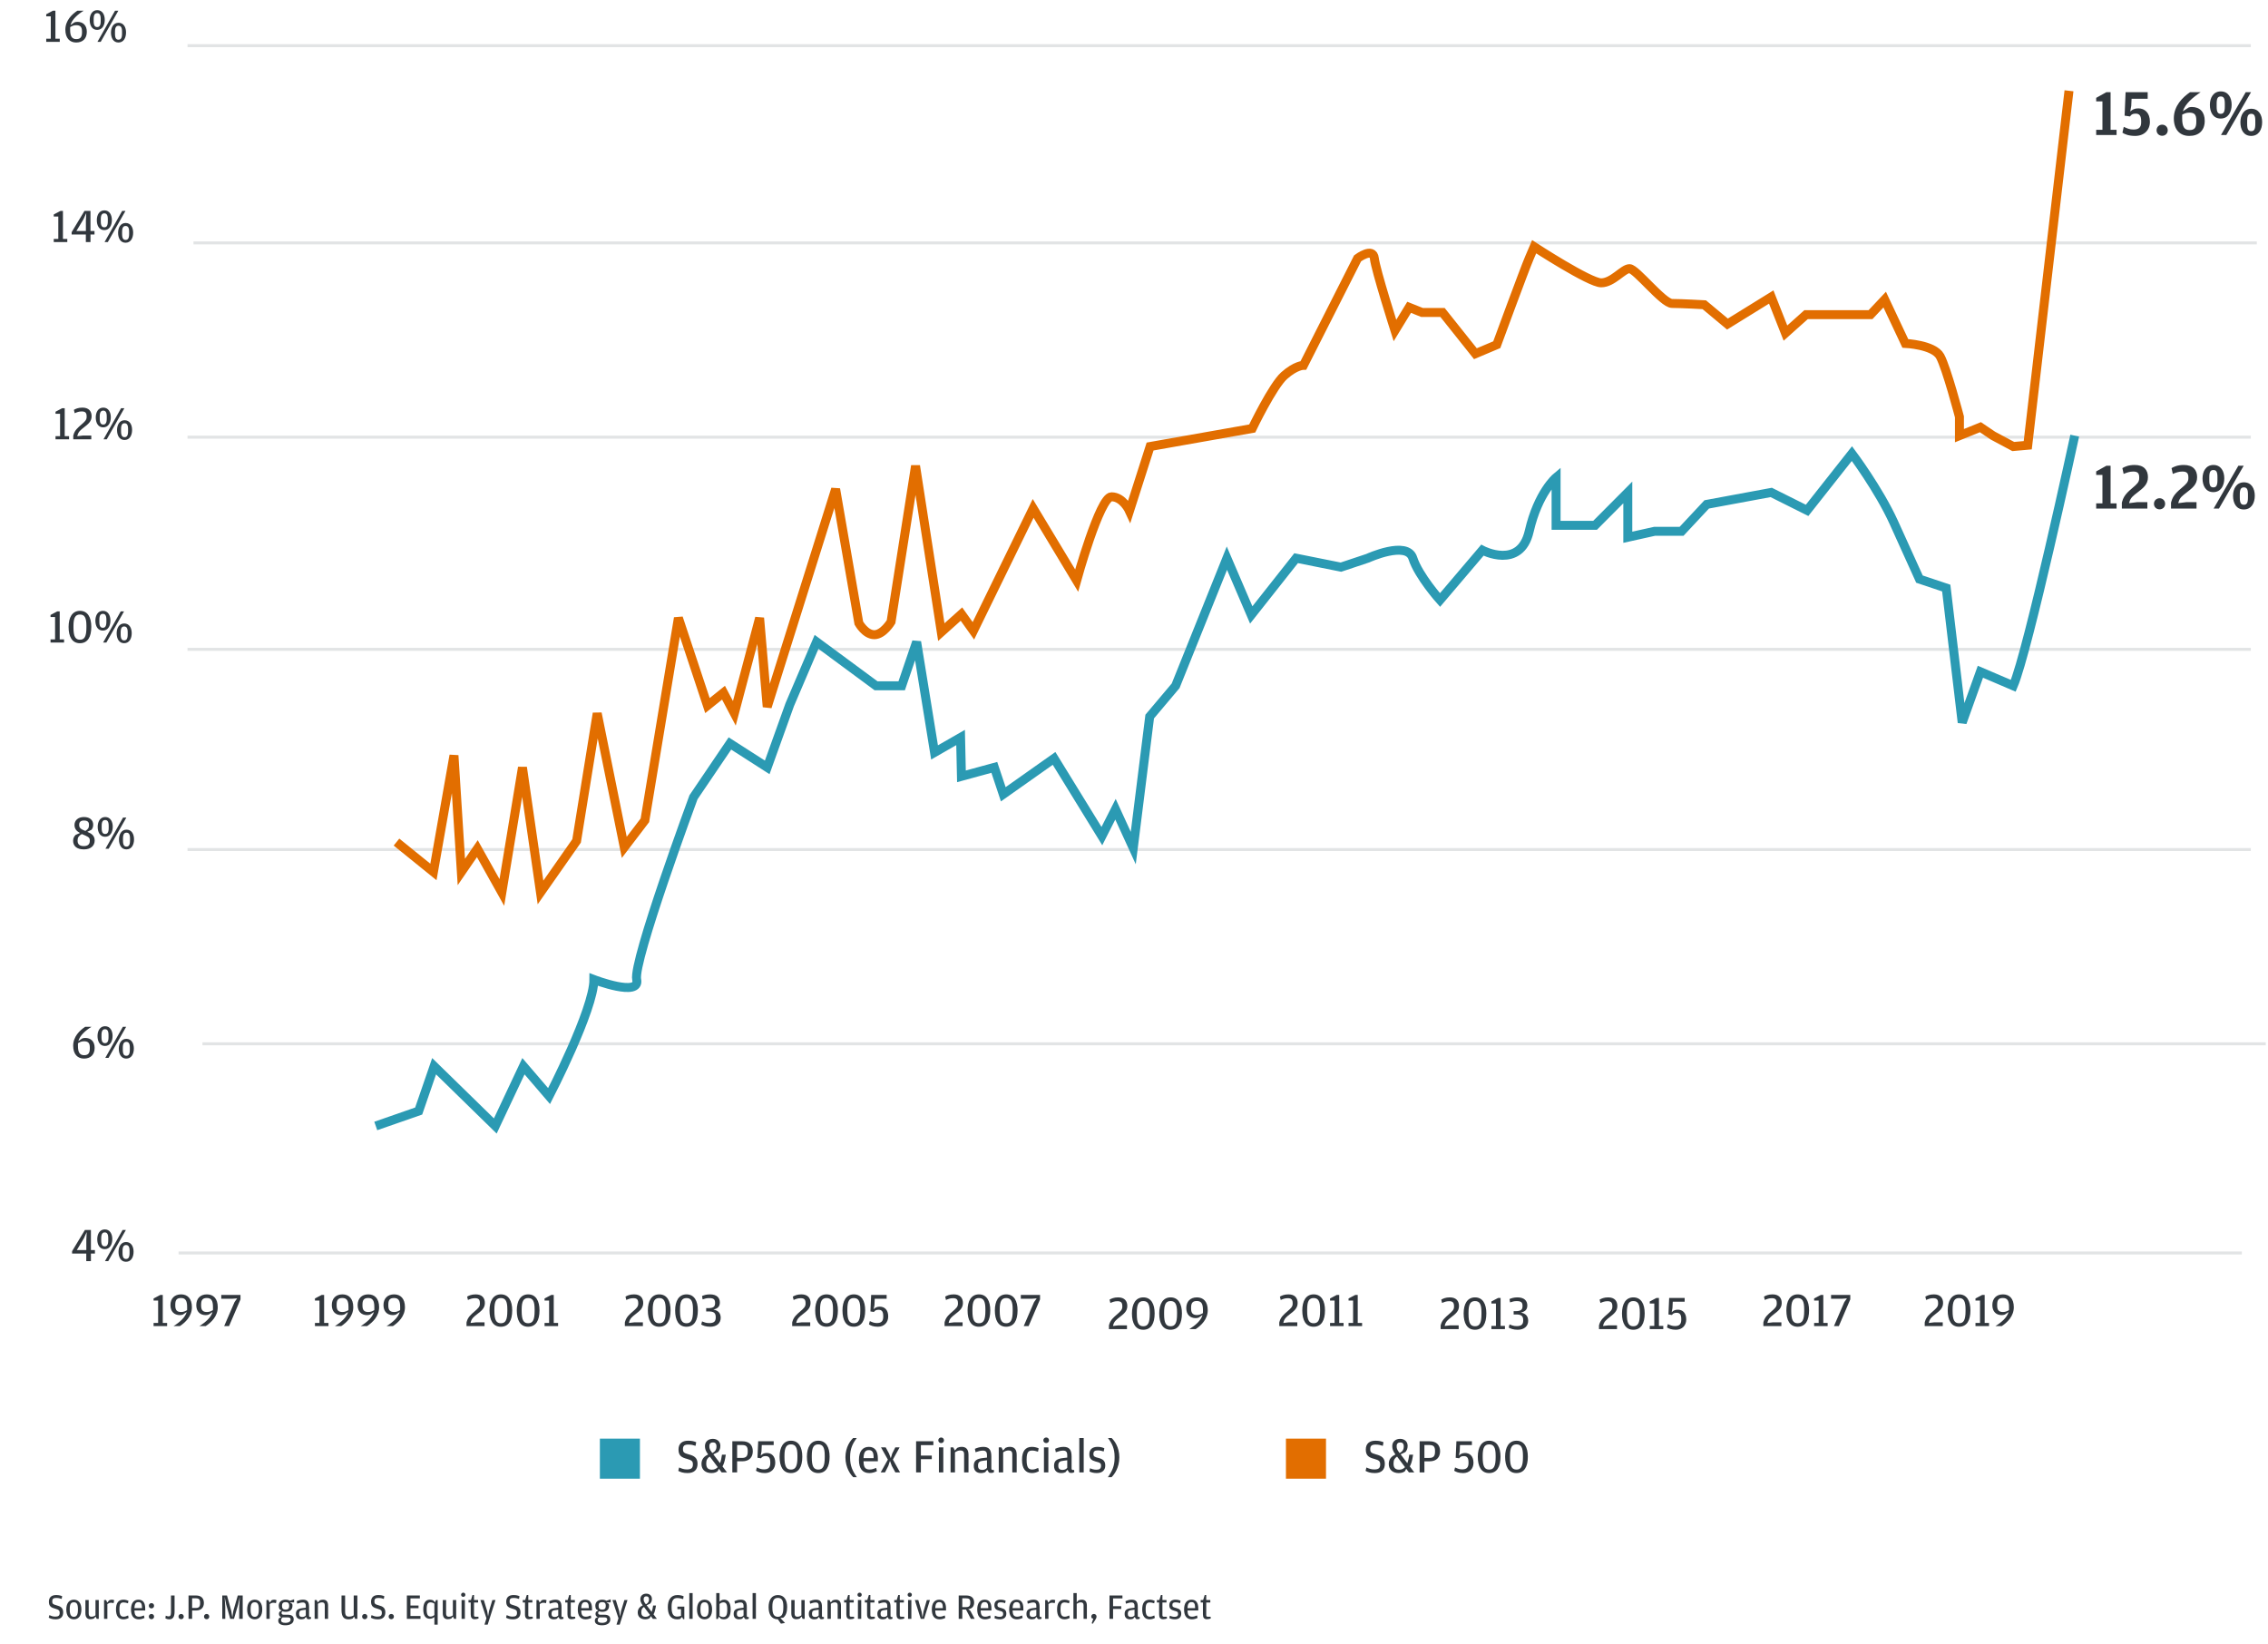 <svg width="759" height="550" viewBox="0 0 759 550" fill="none" xmlns="http://www.w3.org/2000/svg">
<path d="M18.633 541.868C20.265 541.868 21.141 541.064 21.141 539.54C21.141 538.028 20.289 537.536 18.921 537.176C17.697 536.84 17.481 536.636 17.481 535.844C17.481 535.004 17.877 534.716 18.813 534.716C19.629 534.716 20.013 534.836 20.637 535.04L20.805 534.128C20.301 533.912 19.737 533.744 18.777 533.744C17.229 533.744 16.365 534.524 16.365 535.952C16.365 537.5 17.109 537.944 18.513 538.316C19.689 538.64 19.977 538.904 19.977 539.684C19.977 540.68 19.497 540.956 18.465 540.956C17.721 540.956 17.181 540.752 16.521 540.464L16.305 541.316C16.821 541.604 17.481 541.868 18.633 541.868ZM24.719 541.868C26.279 541.868 27.239 540.692 27.239 538.544C27.239 536.432 26.255 535.292 24.719 535.292C23.183 535.292 22.187 536.432 22.187 538.58C22.187 540.692 23.159 541.868 24.719 541.868ZM24.719 541.016C23.855 541.016 23.339 540.44 23.339 538.64V538.436C23.339 536.66 23.819 536.168 24.719 536.168C25.619 536.168 26.087 536.66 26.087 538.496V538.688C26.087 540.44 25.571 541.016 24.719 541.016ZM31.953 540.536C31.545 540.812 31.173 540.992 30.585 540.992C30.045 540.992 29.685 540.74 29.685 539.96V535.412H28.581V539.828C28.581 541.22 29.229 541.832 30.261 541.832C30.753 541.832 31.149 541.724 31.437 541.592L31.977 540.932L32.373 541.7H33.057V535.412H31.953V540.536ZM35.908 536.264L35.5 535.412H34.828V541.7H35.932V536.756C36.292 536.504 36.652 536.312 37.132 536.312C37.54 536.312 37.78 536.384 38.008 536.48L38.212 535.472C38.068 535.388 37.804 535.292 37.42 535.292C37.096 535.292 36.82 535.364 36.544 535.496L35.908 536.264ZM41.288 541.868C42.044 541.868 42.656 541.628 43.051 541.4L42.871 540.572C42.343 540.812 41.935 540.98 41.359 540.98C40.459 540.98 39.968 540.464 39.968 538.616V538.424C39.968 536.612 40.447 536.216 41.359 536.216C41.852 536.216 42.283 536.336 42.824 536.504L42.992 535.664C42.584 535.472 41.983 535.292 41.288 535.292C39.667 535.292 38.816 536.36 38.816 538.556C38.816 540.74 39.691 541.868 41.288 541.868ZM44.995 538.904H48.595V538.22C48.595 536.42 47.911 535.292 46.339 535.292C44.839 535.292 43.843 536.324 43.843 538.568C43.843 540.752 44.743 541.868 46.459 541.868C47.251 541.868 47.983 541.592 48.355 541.388L48.175 540.572C47.635 540.8 47.119 540.98 46.531 540.98C45.463 540.98 45.019 540.464 44.995 538.904ZM44.995 538.112C45.055 536.516 45.535 536.108 46.351 536.108C47.143 536.108 47.527 536.588 47.527 537.92V538.112H44.995ZM50.676 538.208C51.168 538.208 51.564 537.848 51.564 537.332C51.564 536.804 51.168 536.444 50.676 536.444C50.208 536.444 49.8 536.804 49.8 537.332C49.8 537.848 50.208 538.208 50.676 538.208ZM50.676 541.832C51.168 541.832 51.564 541.472 51.564 540.956C51.564 540.428 51.168 540.068 50.676 540.068C50.208 540.068 49.8 540.428 49.8 540.956C49.8 541.472 50.208 541.832 50.676 541.832ZM56.692 541.868C57.928 541.868 58.42 540.932 58.42 539.264V533.888H57.22V539.528C57.22 540.62 56.932 540.884 56.428 540.884C56.068 540.884 55.804 540.776 55.468 540.644L55.348 541.532C55.624 541.688 56.068 541.868 56.692 541.868ZM60.624 541.832C61.104 541.832 61.5 541.472 61.5 540.956C61.5 540.428 61.104 540.068 60.624 540.068C60.144 540.068 59.736 540.428 59.736 540.956C59.736 541.472 60.144 541.832 60.624 541.832ZM63.096 541.7H64.296V538.916H65.592C67.392 538.916 68.232 537.848 68.232 536.384C68.232 534.872 67.368 533.888 65.592 533.888H63.096V541.7ZM64.296 538.064V534.824H65.484C66.552 534.824 66.96 535.184 66.96 536.3V536.48C66.96 537.632 66.564 538.064 65.508 538.064H64.296ZM69.156 541.832C69.636 541.832 70.032 541.472 70.032 540.956C70.032 540.428 69.636 540.068 69.156 540.068C68.676 540.068 68.268 540.428 68.268 540.956C68.268 541.472 68.676 541.832 69.156 541.832ZM74.382 541.7H75.389V537.824L75.186 534.356L75.701 536.936L77.046 541.7H78.305L79.71 536.864L80.261 534.356L80.046 537.812V541.7H81.222V533.888H79.578L78.078 539.072L77.742 541.232L77.406 539.072L75.966 533.888H74.382V541.7ZM85.246 541.868C86.806 541.868 87.766 540.692 87.766 538.544C87.766 536.432 86.782 535.292 85.246 535.292C83.71 535.292 82.714 536.432 82.714 538.58C82.714 540.692 83.686 541.868 85.246 541.868ZM85.246 541.016C84.382 541.016 83.866 540.44 83.866 538.64V538.436C83.866 536.66 84.346 536.168 85.246 536.168C86.146 536.168 86.614 536.66 86.614 538.496V538.688C86.614 540.44 86.098 541.016 85.246 541.016ZM90.237 536.264L89.829 535.412H89.157V541.7H90.261V536.756C90.621 536.504 90.981 536.312 91.461 536.312C91.869 536.312 92.109 536.384 92.337 536.48L92.541 535.472C92.397 535.388 92.133 535.292 91.749 535.292C91.425 535.292 91.149 535.364 90.873 535.496L90.237 536.264ZM96.994 535.664C96.598 535.412 96.118 535.292 95.59 535.292C94.486 535.292 93.274 535.808 93.274 537.332C93.274 537.8 93.394 538.172 93.55 538.472L94.27 538.928L93.598 539.288C93.49 539.432 93.346 539.672 93.346 540.068C93.346 540.68 93.694 540.992 94.126 541.112L93.43 541.46C93.31 541.604 93.118 541.856 93.118 542.324C93.118 543.272 93.934 543.86 95.494 543.86C97.066 543.86 98.29 543.26 98.29 541.892C98.29 540.848 97.63 540.332 96.382 540.332H95.002C94.462 540.332 94.222 540.128 94.222 539.732C94.222 539.48 94.366 539.288 94.534 539.168C94.834 539.3 95.194 539.36 95.59 539.36C96.79 539.36 97.882 538.844 97.882 537.296C97.882 537.032 97.834 536.876 97.786 536.696L97.006 536.192H98.422V535.16L96.994 535.664ZM95.59 538.616C94.75 538.616 94.378 538.256 94.378 537.404V537.248C94.378 536.504 94.75 536.108 95.59 536.108C96.406 536.108 96.778 536.504 96.778 537.26V537.416C96.778 538.256 96.406 538.616 95.59 538.616ZM94.546 541.22H96.37C97.066 541.22 97.258 541.532 97.258 541.928V542C97.258 542.564 96.682 543.044 95.518 543.044C94.522 543.044 94.078 542.768 94.078 542.156C94.078 541.748 94.258 541.46 94.546 541.22ZM102.338 537.98L101.306 538.1C99.698 538.292 99.026 538.772 99.026 540.056C99.026 541.388 99.854 541.868 100.826 541.868C101.27 541.868 101.63 541.772 101.87 541.664L102.398 541.052L102.842 541.748C103.01 541.808 103.214 541.832 103.406 541.832C103.742 541.832 103.982 541.724 104.102 541.628L104.066 541.088H103.814C103.55 541.088 103.43 541.004 103.43 540.668V537.716C103.43 536 102.842 535.292 101.402 535.292C100.55 535.292 99.866 535.544 99.302 535.784L99.47 536.636C100.154 536.396 100.754 536.228 101.33 536.228C102.122 536.228 102.338 536.696 102.338 537.332V537.98ZM102.338 540.56C102.11 540.824 101.762 541.076 101.162 541.076C100.454 541.076 100.094 540.776 100.094 540.056V539.96C100.094 539.144 100.466 538.868 101.378 538.772L102.338 538.652V540.56ZM106.373 536.216L105.965 535.412H105.293V541.7H106.397V536.66C106.853 536.372 107.213 536.192 107.765 536.192C108.329 536.192 108.689 536.432 108.689 537.14V541.7H109.793V537.284C109.793 535.892 109.157 535.292 108.101 535.292C107.609 535.292 107.237 535.412 106.961 535.544L106.373 536.216ZM118.374 540.524C117.99 540.752 117.558 540.956 116.838 540.956C115.866 540.956 115.494 540.584 115.494 539.108V533.888H114.294V538.784C114.294 541.004 115.086 541.868 116.61 541.868C117.258 541.868 117.774 541.7 118.026 541.592L118.506 540.932L118.842 541.7H119.586V533.888H118.374V540.524ZM122.066 541.832C122.546 541.832 122.942 541.472 122.942 540.956C122.942 540.428 122.546 540.068 122.066 540.068C121.586 540.068 121.178 540.428 121.178 540.956C121.178 541.472 121.586 541.832 122.066 541.832ZM126.445 541.868C128.077 541.868 128.953 541.064 128.953 539.54C128.953 538.028 128.101 537.536 126.733 537.176C125.509 536.84 125.293 536.636 125.293 535.844C125.293 535.004 125.689 534.716 126.625 534.716C127.441 534.716 127.825 534.836 128.449 535.04L128.617 534.128C128.113 533.912 127.549 533.744 126.589 533.744C125.041 533.744 124.177 534.524 124.177 535.952C124.177 537.5 124.921 537.944 126.325 538.316C127.501 538.64 127.789 538.904 127.789 539.684C127.789 540.68 127.309 540.956 126.277 540.956C125.533 540.956 124.993 540.752 124.333 540.464L124.117 541.316C124.633 541.604 125.293 541.868 126.445 541.868ZM130.949 541.832C131.429 541.832 131.825 541.472 131.825 540.956C131.825 540.428 131.429 540.068 130.949 540.068C130.469 540.068 130.061 540.428 130.061 540.956C130.061 541.472 130.469 541.832 130.949 541.832ZM136.162 541.7H140.722V540.752H137.362V538.148H140.062V537.248H137.362V534.86H140.506V533.888H136.162V541.7ZM145.368 541.088V543.644H146.472V535.412H145.932L145.572 536.18L144.96 535.52C144.696 535.4 144.312 535.292 143.82 535.292C142.44 535.292 141.648 536.396 141.648 538.532C141.648 540.656 142.464 541.676 143.844 541.676C144.54 541.676 145.02 541.388 145.368 541.088ZM145.368 536.612V540.428C145.116 540.632 144.684 540.932 144.096 540.932C143.244 540.932 142.788 540.32 142.788 538.736V538.34C142.788 536.708 143.268 536.192 144.06 536.192C144.54 536.192 144.96 536.348 145.368 536.612ZM151.555 540.536C151.147 540.812 150.775 540.992 150.187 540.992C149.647 540.992 149.287 540.74 149.287 539.96V535.412H148.183V539.828C148.183 541.22 148.831 541.832 149.863 541.832C150.355 541.832 150.751 541.724 151.039 541.592L151.579 540.932L151.975 541.7H152.659V535.412H151.555V540.536ZM155.03 534.344C155.414 534.344 155.738 534.068 155.738 533.648C155.738 533.228 155.414 532.94 155.03 532.94C154.646 532.94 154.31 533.228 154.31 533.648C154.31 534.068 154.646 534.344 155.03 534.344ZM154.466 541.7H155.57V535.412H154.466V541.7ZM158.883 541.832C159.411 541.832 159.843 541.7 160.155 541.58L160.095 540.992H159.195C158.751 540.992 158.631 540.872 158.631 540.452V536.24H159.999V535.412H158.631V533.72H158.127L157.599 535.412H156.783V536.24H157.527V540.212C157.527 541.304 157.935 541.832 158.883 541.832ZM162.134 543.644H163.202L165.818 535.412H164.774L163.658 539.084L163.334 540.908L163.034 539.084L161.906 535.412H160.766L162.794 541.508L162.134 543.644ZM171.68 541.868C173.312 541.868 174.188 541.064 174.188 539.54C174.188 538.028 173.336 537.536 171.968 537.176C170.744 536.84 170.528 536.636 170.528 535.844C170.528 535.004 170.924 534.716 171.86 534.716C172.676 534.716 173.06 534.836 173.684 535.04L173.852 534.128C173.348 533.912 172.784 533.744 171.824 533.744C170.276 533.744 169.412 534.524 169.412 535.952C169.412 537.5 170.156 537.944 171.56 538.316C172.736 538.64 173.024 538.904 173.024 539.684C173.024 540.68 172.544 540.956 171.512 540.956C170.768 540.956 170.228 540.752 169.568 540.464L169.352 541.316C169.868 541.604 170.528 541.868 171.68 541.868ZM177.047 541.832C177.575 541.832 178.007 541.7 178.319 541.58L178.259 540.992H177.359C176.915 540.992 176.795 540.872 176.795 540.452V536.24H178.163V535.412H176.795V533.72H176.291L175.763 535.412H174.947V536.24H175.691V540.212C175.691 541.304 176.099 541.832 177.047 541.832ZM180.612 536.264L180.204 535.412H179.532V541.7H180.636V536.756C180.996 536.504 181.356 536.312 181.836 536.312C182.244 536.312 182.484 536.384 182.712 536.48L182.916 535.472C182.772 535.388 182.508 535.292 182.124 535.292C181.8 535.292 181.524 535.364 181.248 535.496L180.612 536.264ZM186.819 537.98L185.787 538.1C184.179 538.292 183.507 538.772 183.507 540.056C183.507 541.388 184.335 541.868 185.307 541.868C185.751 541.868 186.111 541.772 186.351 541.664L186.879 541.052L187.323 541.748C187.491 541.808 187.695 541.832 187.887 541.832C188.223 541.832 188.463 541.724 188.583 541.628L188.547 541.088H188.295C188.031 541.088 187.911 541.004 187.911 540.668V537.716C187.911 536 187.323 535.292 185.883 535.292C185.031 535.292 184.347 535.544 183.783 535.784L183.951 536.636C184.635 536.396 185.235 536.228 185.811 536.228C186.603 536.228 186.819 536.696 186.819 537.332V537.98ZM186.819 540.56C186.591 540.824 186.243 541.076 185.643 541.076C184.935 541.076 184.575 540.776 184.575 540.056V539.96C184.575 539.144 184.947 538.868 185.859 538.772L186.819 538.652V540.56ZM191.262 541.832C191.79 541.832 192.222 541.7 192.534 541.58L192.474 540.992H191.574C191.13 540.992 191.01 540.872 191.01 540.452V536.24H192.378V535.412H191.01V533.72H190.506L189.978 535.412H189.162V536.24H189.906V540.212C189.906 541.304 190.314 541.832 191.262 541.832ZM194.514 538.904H198.114V538.22C198.114 536.42 197.43 535.292 195.858 535.292C194.358 535.292 193.362 536.324 193.362 538.568C193.362 540.752 194.262 541.868 195.978 541.868C196.77 541.868 197.502 541.592 197.874 541.388L197.694 540.572C197.154 540.8 196.638 540.98 196.05 540.98C194.982 540.98 194.538 540.464 194.514 538.904ZM194.514 538.112C194.574 536.516 195.054 536.108 195.87 536.108C196.662 536.108 197.046 536.588 197.046 537.92V538.112H194.514ZM202.943 535.664C202.547 535.412 202.067 535.292 201.539 535.292C200.435 535.292 199.223 535.808 199.223 537.332C199.223 537.8 199.343 538.172 199.499 538.472L200.219 538.928L199.547 539.288C199.439 539.432 199.295 539.672 199.295 540.068C199.295 540.68 199.643 540.992 200.075 541.112L199.379 541.46C199.259 541.604 199.067 541.856 199.067 542.324C199.067 543.272 199.883 543.86 201.443 543.86C203.015 543.86 204.239 543.26 204.239 541.892C204.239 540.848 203.579 540.332 202.331 540.332H200.951C200.411 540.332 200.171 540.128 200.171 539.732C200.171 539.48 200.315 539.288 200.483 539.168C200.783 539.3 201.143 539.36 201.539 539.36C202.739 539.36 203.831 538.844 203.831 537.296C203.831 537.032 203.783 536.876 203.735 536.696L202.955 536.192H204.371V535.16L202.943 535.664ZM201.539 538.616C200.699 538.616 200.327 538.256 200.327 537.404V537.248C200.327 536.504 200.699 536.108 201.539 536.108C202.355 536.108 202.727 536.504 202.727 537.26V537.416C202.727 538.256 202.355 538.616 201.539 538.616ZM200.495 541.22H202.319C203.015 541.22 203.207 541.532 203.207 541.928V542C203.207 542.564 202.631 543.044 201.467 543.044C200.471 543.044 200.027 542.768 200.027 542.156C200.027 541.748 200.207 541.46 200.495 541.22ZM206.314 543.644H207.382L209.998 535.412H208.954L207.838 539.084L207.514 540.908L207.214 539.084L206.086 535.412H204.946L206.974 541.508L206.314 543.644ZM216.399 537.164L217.599 536.588C217.899 536.228 218.163 535.82 218.163 535.04C218.163 533.852 217.239 533.276 216.279 533.276C215.175 533.276 214.299 533.948 214.299 535.1C214.299 535.772 214.467 536.348 215.079 537.164L215.103 537.188C214.275 537.608 213.423 538.208 213.423 539.576C213.423 541.04 214.443 541.868 215.931 541.868C216.783 541.868 217.263 541.58 217.479 541.4L217.803 540.788L218.487 541.7H219.831L218.703 540.2C219.027 539.636 219.267 538.844 219.387 538.088L219.531 537.248H218.571C218.463 538.124 218.295 538.832 218.079 539.384L216.399 537.164ZM216.147 536.84L216.003 536.648C215.511 536 215.403 535.676 215.403 535.1C215.403 534.428 215.799 534.176 216.315 534.176C216.819 534.176 217.191 534.416 217.191 535.196C217.191 536.072 216.783 536.492 216.147 536.84ZM217.503 540.38C217.107 540.812 216.627 541.016 216.039 541.016C215.127 541.016 214.623 540.584 214.623 539.552V539.396C214.623 538.58 214.899 538.124 215.511 537.728L217.503 540.38ZM228.268 541.088L228.616 541.796H229.012V537.608H226.696V538.46H227.896V540.692C227.572 540.836 227.152 540.944 226.588 540.944C225.448 540.944 224.752 540.212 224.752 537.92V537.536C224.752 535.316 225.556 534.74 226.648 534.74C227.356 534.74 227.896 534.884 228.628 535.1L228.772 534.14C228.22 533.912 227.56 533.744 226.708 533.744C224.428 533.744 223.492 535.484 223.492 537.776C223.492 540.14 224.32 541.868 226.6 541.868C226.924 541.868 227.296 541.832 227.572 541.772L228.268 541.088ZM230.686 541.7H231.79V533.084H230.686V541.7ZM235.785 541.868C237.345 541.868 238.305 540.692 238.305 538.544C238.305 536.432 237.321 535.292 235.785 535.292C234.249 535.292 233.253 536.432 233.253 538.58C233.253 540.692 234.225 541.868 235.785 541.868ZM235.785 541.016C234.921 541.016 234.405 540.44 234.405 538.64V538.436C234.405 536.66 234.885 536.168 235.785 536.168C236.685 536.168 237.153 536.66 237.153 538.496V538.688C237.153 540.44 236.637 541.016 235.785 541.016ZM240.572 540.992L241.244 541.676C241.436 541.76 241.796 541.868 242.228 541.868C243.716 541.868 244.52 540.836 244.52 538.556C244.52 536.348 243.728 535.292 242.336 535.292C241.628 535.292 241.136 535.604 240.8 535.94V533.084H239.696V541.736H240.236L240.572 540.992ZM240.8 536.744C241.052 536.516 241.46 536.192 242.096 536.192C242.9 536.192 243.38 536.648 243.38 538.388V538.808C243.38 540.512 242.924 541.1 242.024 541.1C241.544 541.1 241.148 540.932 240.8 540.68V536.744ZM248.834 537.98L247.802 538.1C246.194 538.292 245.522 538.772 245.522 540.056C245.522 541.388 246.35 541.868 247.322 541.868C247.766 541.868 248.126 541.772 248.366 541.664L248.894 541.052L249.338 541.748C249.506 541.808 249.71 541.832 249.902 541.832C250.238 541.832 250.478 541.724 250.598 541.628L250.562 541.088H250.31C250.046 541.088 249.926 541.004 249.926 540.668V537.716C249.926 536 249.338 535.292 247.898 535.292C247.046 535.292 246.362 535.544 245.798 535.784L245.966 536.636C246.65 536.396 247.25 536.228 247.826 536.228C248.618 536.228 248.834 536.696 248.834 537.332V537.98ZM248.834 540.56C248.606 540.824 248.258 541.076 247.658 541.076C246.95 541.076 246.59 540.776 246.59 540.056V539.96C246.59 539.144 246.962 538.868 247.874 538.772L248.834 538.652V540.56ZM251.861 541.7H252.965V533.084H251.861V541.7ZM261.155 541.424L262.103 541.316C263.003 540.644 263.423 539.456 263.423 537.752C263.423 535.424 262.451 533.744 260.327 533.744C258.203 533.744 257.219 535.424 257.219 537.776C257.219 540.176 258.155 541.856 260.303 541.856C260.303 541.856 260.303 541.856 260.315 541.856L261.347 543.32L262.715 543.08L261.155 541.424ZM260.327 541.016C259.127 541.016 258.479 540.26 258.479 537.932V537.536C258.479 535.472 259.079 534.692 260.315 534.692C261.551 534.692 262.151 535.424 262.151 537.488V537.896C262.151 540.212 261.539 541.016 260.327 541.016ZM268.191 540.536C267.783 540.812 267.411 540.992 266.823 540.992C266.283 540.992 265.923 540.74 265.923 539.96V535.412H264.819V539.828C264.819 541.22 265.467 541.832 266.499 541.832C266.991 541.832 267.387 541.724 267.675 541.592L268.215 540.932L268.611 541.7H269.295V535.412H268.191V540.536ZM273.983 537.98L272.951 538.1C271.343 538.292 270.671 538.772 270.671 540.056C270.671 541.388 271.499 541.868 272.471 541.868C272.915 541.868 273.275 541.772 273.515 541.664L274.043 541.052L274.487 541.748C274.655 541.808 274.859 541.832 275.051 541.832C275.387 541.832 275.627 541.724 275.747 541.628L275.711 541.088H275.459C275.195 541.088 275.075 541.004 275.075 540.668V537.716C275.075 536 274.487 535.292 273.047 535.292C272.195 535.292 271.511 535.544 270.947 535.784L271.115 536.636C271.799 536.396 272.399 536.228 272.975 536.228C273.767 536.228 273.983 536.696 273.983 537.332V537.98ZM273.983 540.56C273.755 540.824 273.407 541.076 272.807 541.076C272.099 541.076 271.739 540.776 271.739 540.056V539.96C271.739 539.144 272.111 538.868 273.023 538.772L273.983 538.652V540.56ZM278.018 536.216L277.61 535.412H276.938V541.7H278.042V536.66C278.498 536.372 278.858 536.192 279.41 536.192C279.974 536.192 280.334 536.432 280.334 537.14V541.7H281.438V537.284C281.438 535.892 280.802 535.292 279.746 535.292C279.254 535.292 278.882 535.412 278.606 535.544L278.018 536.216ZM284.59 541.832C285.118 541.832 285.55 541.7 285.862 541.58L285.802 540.992H284.902C284.458 540.992 284.338 540.872 284.338 540.452V536.24H285.706V535.412H284.338V533.72H283.834L283.306 535.412H282.49V536.24H283.234V540.212C283.234 541.304 283.642 541.832 284.59 541.832ZM287.675 534.344C288.059 534.344 288.383 534.068 288.383 533.648C288.383 533.228 288.059 532.94 287.675 532.94C287.291 532.94 286.955 533.228 286.955 533.648C286.955 534.068 287.291 534.344 287.675 534.344ZM287.111 541.7H288.215V535.412H287.111V541.7ZM291.527 541.832C292.055 541.832 292.487 541.7 292.799 541.58L292.739 540.992H291.839C291.395 540.992 291.275 540.872 291.275 540.452V536.24H292.643V535.412H291.275V533.72H290.771L290.243 535.412H289.427V536.24H290.171V540.212C290.171 541.304 290.579 541.832 291.527 541.832ZM296.928 537.98L295.896 538.1C294.288 538.292 293.616 538.772 293.616 540.056C293.616 541.388 294.444 541.868 295.416 541.868C295.86 541.868 296.22 541.772 296.46 541.664L296.988 541.052L297.432 541.748C297.6 541.808 297.804 541.832 297.996 541.832C298.332 541.832 298.572 541.724 298.692 541.628L298.656 541.088H298.404C298.14 541.088 298.02 541.004 298.02 540.668V537.716C298.02 536 297.432 535.292 295.992 535.292C295.14 535.292 294.456 535.544 293.892 535.784L294.06 536.636C294.744 536.396 295.344 536.228 295.92 536.228C296.712 536.228 296.928 536.696 296.928 537.332V537.98ZM296.928 540.56C296.7 540.824 296.352 541.076 295.752 541.076C295.044 541.076 294.684 540.776 294.684 540.056V539.96C294.684 539.144 295.056 538.868 295.968 538.772L296.928 538.652V540.56ZM301.371 541.832C301.899 541.832 302.331 541.7 302.643 541.58L302.583 540.992H301.683C301.239 540.992 301.119 540.872 301.119 540.452V536.24H302.487V535.412H301.119V533.72H300.615L300.087 535.412H299.271V536.24H300.015V540.212C300.015 541.304 300.423 541.832 301.371 541.832ZM304.456 534.344C304.84 534.344 305.164 534.068 305.164 533.648C305.164 533.228 304.84 532.94 304.456 532.94C304.072 532.94 303.736 533.228 303.736 533.648C303.736 534.068 304.072 534.344 304.456 534.344ZM303.892 541.7H304.996V535.412H303.892V541.7ZM308.129 541.7H309.269L311.213 535.412H310.169L309.041 539.288L308.729 541.304L308.417 539.288L307.313 535.412H306.161L308.129 541.7ZM312.991 538.904H316.591V538.22C316.591 536.42 315.907 535.292 314.335 535.292C312.835 535.292 311.839 536.324 311.839 538.568C311.839 540.752 312.739 541.868 314.455 541.868C315.247 541.868 315.979 541.592 316.351 541.388L316.171 540.572C315.631 540.8 315.115 540.98 314.527 540.98C313.459 540.98 313.015 540.464 312.991 538.904ZM312.991 538.112C313.051 536.516 313.531 536.108 314.347 536.108C315.139 536.108 315.523 536.588 315.523 537.92V538.112H312.991ZM324.03 538.472C325.542 538.28 325.998 537.272 325.998 536.252C325.998 534.764 325.122 533.888 323.334 533.888H320.838V541.7H322.038V538.58H323.274L324.894 541.7H326.178L324.75 539.036L324.03 538.472ZM322.038 537.776V534.824H323.226C324.306 534.824 324.714 535.124 324.714 536.156V536.336C324.714 537.392 324.318 537.776 323.25 537.776H322.038ZM328.19 538.904H331.79V538.22C331.79 536.42 331.106 535.292 329.534 535.292C328.034 535.292 327.038 536.324 327.038 538.568C327.038 540.752 327.938 541.868 329.654 541.868C330.446 541.868 331.178 541.592 331.55 541.388L331.37 540.572C330.83 540.8 330.314 540.98 329.726 540.98C328.658 540.98 328.214 540.464 328.19 538.904ZM328.19 538.112C328.25 536.516 328.73 536.108 329.546 536.108C330.338 536.108 330.722 536.588 330.722 537.92V538.112H328.19ZM334.639 541.868C336.067 541.868 336.775 541.1 336.775 539.996C336.775 538.808 336.199 538.376 335.119 538.088C334.147 537.836 333.799 537.74 333.799 537.08C333.799 536.372 334.171 536.18 334.915 536.18C335.527 536.18 335.911 536.3 336.379 536.456L336.547 535.652C336.175 535.46 335.611 535.292 334.843 535.292C333.595 535.292 332.779 535.88 332.779 537.14C332.779 538.304 333.415 538.712 334.303 538.952C335.455 539.252 335.719 539.348 335.719 540.044C335.719 540.776 335.299 541.028 334.531 541.028C333.907 541.028 333.355 540.836 332.947 540.656L332.815 541.472C333.175 541.652 333.775 541.868 334.639 541.868ZM338.878 538.904H342.478V538.22C342.478 536.42 341.794 535.292 340.222 535.292C338.722 535.292 337.726 536.324 337.726 538.568C337.726 540.752 338.626 541.868 340.342 541.868C341.134 541.868 341.866 541.592 342.238 541.388L342.058 540.572C341.518 540.8 341.002 540.98 340.414 540.98C339.346 540.98 338.902 540.464 338.878 538.904ZM338.878 538.112C338.938 536.516 339.418 536.108 340.234 536.108C341.026 536.108 341.41 536.588 341.41 537.92V538.112H338.878ZM346.815 537.98L345.783 538.1C344.175 538.292 343.503 538.772 343.503 540.056C343.503 541.388 344.331 541.868 345.303 541.868C345.747 541.868 346.107 541.772 346.347 541.664L346.875 541.052L347.319 541.748C347.487 541.808 347.691 541.832 347.883 541.832C348.219 541.832 348.459 541.724 348.579 541.628L348.543 541.088H348.291C348.027 541.088 347.907 541.004 347.907 540.668V537.716C347.907 536 347.319 535.292 345.879 535.292C345.027 535.292 344.343 535.544 343.779 535.784L343.947 536.636C344.631 536.396 345.231 536.228 345.807 536.228C346.599 536.228 346.815 536.696 346.815 537.332V537.98ZM346.815 540.56C346.587 540.824 346.239 541.076 345.639 541.076C344.931 541.076 344.571 540.776 344.571 540.056V539.96C344.571 539.144 344.943 538.868 345.855 538.772L346.815 538.652V540.56ZM350.85 536.264L350.442 535.412H349.77V541.7H350.874V536.756C351.234 536.504 351.594 536.312 352.074 536.312C352.482 536.312 352.722 536.384 352.95 536.48L353.154 535.472C353.01 535.388 352.746 535.292 352.362 535.292C352.038 535.292 351.762 535.364 351.486 535.496L350.85 536.264ZM356.229 541.868C356.985 541.868 357.597 541.628 357.993 541.4L357.813 540.572C357.285 540.812 356.877 540.98 356.301 540.98C355.401 540.98 354.909 540.464 354.909 538.616V538.424C354.909 536.612 355.389 536.216 356.301 536.216C356.793 536.216 357.225 536.336 357.765 536.504L357.933 535.664C357.525 535.472 356.925 535.292 356.229 535.292C354.609 535.292 353.757 536.36 353.757 538.556C353.757 540.74 354.633 541.868 356.229 541.868ZM360.331 536.66C360.787 536.372 361.147 536.192 361.699 536.192C362.263 536.192 362.623 536.432 362.623 537.14V541.7H363.727V537.284C363.727 535.892 363.091 535.292 362.035 535.292C361.543 535.292 361.171 535.412 360.895 535.544L360.331 536.192V533.084H359.227V541.7H360.331V536.66ZM365.702 543.356L366.458 542.18C366.698 541.796 366.962 541.388 366.962 540.944C366.962 540.428 366.566 540.068 366.074 540.068C365.594 540.068 365.198 540.416 365.198 540.956C365.198 541.232 365.318 541.412 365.426 541.52L365.882 541.628L365.342 543.188L365.702 543.356ZM371.299 541.7H372.499V538.376H375.235V537.476H372.499V534.86H375.631V533.888H371.299V541.7ZM379.674 537.98L378.642 538.1C377.034 538.292 376.362 538.772 376.362 540.056C376.362 541.388 377.19 541.868 378.162 541.868C378.606 541.868 378.966 541.772 379.206 541.664L379.734 541.052L380.178 541.748C380.346 541.808 380.55 541.832 380.742 541.832C381.078 541.832 381.318 541.724 381.438 541.628L381.402 541.088H381.15C380.886 541.088 380.766 541.004 380.766 540.668V537.716C380.766 536 380.178 535.292 378.738 535.292C377.886 535.292 377.202 535.544 376.638 535.784L376.806 536.636C377.49 536.396 378.09 536.228 378.666 536.228C379.458 536.228 379.674 536.696 379.674 537.332V537.98ZM379.674 540.56C379.446 540.824 379.098 541.076 378.498 541.076C377.79 541.076 377.43 540.776 377.43 540.056V539.96C377.43 539.144 377.802 538.868 378.714 538.772L379.674 538.652V540.56ZM384.717 541.868C385.473 541.868 386.085 541.628 386.481 541.4L386.301 540.572C385.773 540.812 385.365 540.98 384.789 540.98C383.889 540.98 383.397 540.464 383.397 538.616V538.424C383.397 536.612 383.877 536.216 384.789 536.216C385.281 536.216 385.713 536.336 386.253 536.504L386.421 535.664C386.013 535.472 385.413 535.292 384.717 535.292C383.097 535.292 382.245 536.36 382.245 538.556C382.245 540.74 383.121 541.868 384.717 541.868ZM389.262 541.832C389.79 541.832 390.222 541.7 390.534 541.58L390.474 540.992H389.574C389.13 540.992 389.01 540.872 389.01 540.452V536.24H390.378V535.412H389.01V533.72H388.506L387.978 535.412H387.162V536.24H387.906V540.212C387.906 541.304 388.314 541.832 389.262 541.832ZM393.174 541.868C394.602 541.868 395.31 541.1 395.31 539.996C395.31 538.808 394.734 538.376 393.654 538.088C392.682 537.836 392.334 537.74 392.334 537.08C392.334 536.372 392.706 536.18 393.45 536.18C394.062 536.18 394.446 536.3 394.914 536.456L395.082 535.652C394.71 535.46 394.146 535.292 393.378 535.292C392.13 535.292 391.314 535.88 391.314 537.14C391.314 538.304 391.95 538.712 392.838 538.952C393.99 539.252 394.254 539.348 394.254 540.044C394.254 540.776 393.834 541.028 393.066 541.028C392.442 541.028 391.89 540.836 391.482 540.656L391.35 541.472C391.71 541.652 392.31 541.868 393.174 541.868ZM397.413 538.904H401.013V538.22C401.013 536.42 400.329 535.292 398.757 535.292C397.257 535.292 396.261 536.324 396.261 538.568C396.261 540.752 397.161 541.868 398.877 541.868C399.669 541.868 400.401 541.592 400.773 541.388L400.593 540.572C400.053 540.8 399.537 540.98 398.949 540.98C397.881 540.98 397.437 540.464 397.413 538.904ZM397.413 538.112C397.473 536.516 397.953 536.108 398.769 536.108C399.561 536.108 399.945 536.588 399.945 537.92V538.112H397.413ZM403.922 541.832C404.45 541.832 404.882 541.7 405.194 541.58L405.134 540.992H404.234C403.79 540.992 403.67 540.872 403.67 540.452V536.24H405.038V535.412H403.67V533.72H403.166L402.638 535.412H401.822V536.24H402.566V540.212C402.566 541.304 402.974 541.832 403.922 541.832Z" fill="#31373D"/>
<path d="M51.399 443.736H55.927V442.68H54.471V433.32H53.639L51.399 434.504V435.192H52.919V442.68H51.399V443.736ZM62.48 439.032C61.968 440.872 60.144 442.456 58.08 443.736H60.208C62.016 442.52 64.224 440.488 64.224 437.416C64.224 434.536 62.752 433.128 60.608 433.128C58.368 433.128 57.04 434.536 57.04 436.712C57.04 438.856 58.288 440.072 60.192 440.072C60.64 440.072 60.96 439.976 61.216 439.88L62.48 439.032ZM62.608 438.408C62 438.744 61.44 439.032 60.624 439.032C59.28 439.032 58.656 438.456 58.656 436.872V436.504C58.656 434.904 59.264 434.344 60.576 434.344C62 434.344 62.624 435.144 62.624 437.336V438.008C62.624 438.136 62.624 438.28 62.608 438.408ZM71.128 439.032C70.616 440.872 68.792 442.456 66.728 443.736H68.856C70.664 442.52 72.872 440.488 72.872 437.416C72.872 434.536 71.4 433.128 69.256 433.128C67.016 433.128 65.688 434.536 65.688 436.712C65.688 438.856 66.936 440.072 68.84 440.072C69.288 440.072 69.608 439.976 69.864 439.88L71.128 439.032ZM71.256 438.408C70.648 438.744 70.088 439.032 69.272 439.032C67.928 439.032 67.304 438.456 67.304 436.872V436.504C67.304 434.904 67.912 434.344 69.224 434.344C70.648 434.344 71.272 435.144 71.272 437.336V438.008C71.272 438.136 71.272 438.28 71.256 438.408ZM75.025 443.736H76.657L80.481 434.808V433.32H74.049V434.584H77.841L79.361 434.472L78.481 435.72L75.025 443.736Z" fill="#31373D"/>
<path d="M105.399 443.736H109.927V442.68H108.471V433.32H107.639L105.399 434.504V435.192H106.919V442.68H105.399V443.736ZM116.48 439.032C115.968 440.872 114.144 442.456 112.08 443.736H114.208C116.016 442.52 118.224 440.488 118.224 437.416C118.224 434.536 116.752 433.128 114.608 433.128C112.368 433.128 111.04 434.536 111.04 436.712C111.04 438.856 112.288 440.072 114.192 440.072C114.64 440.072 114.96 439.976 115.216 439.88L116.48 439.032ZM116.608 438.408C116 438.744 115.44 439.032 114.624 439.032C113.28 439.032 112.656 438.456 112.656 436.872V436.504C112.656 434.904 113.264 434.344 114.576 434.344C116 434.344 116.624 435.144 116.624 437.336V438.008C116.624 438.136 116.624 438.28 116.608 438.408ZM125.128 439.032C124.616 440.872 122.792 442.456 120.728 443.736H122.856C124.664 442.52 126.872 440.488 126.872 437.416C126.872 434.536 125.4 433.128 123.256 433.128C121.016 433.128 119.688 434.536 119.688 436.712C119.688 438.856 120.936 440.072 122.84 440.072C123.288 440.072 123.608 439.976 123.864 439.88L125.128 439.032ZM125.256 438.408C124.648 438.744 124.088 439.032 123.272 439.032C121.928 439.032 121.304 438.456 121.304 436.872V436.504C121.304 434.904 121.912 434.344 123.224 434.344C124.648 434.344 125.272 435.144 125.272 437.336V438.008C125.272 438.136 125.272 438.28 125.256 438.408ZM133.775 439.032C133.263 440.872 131.439 442.456 129.375 443.736H131.503C133.311 442.52 135.519 440.488 135.519 437.416C135.519 434.536 134.047 433.128 131.903 433.128C129.663 433.128 128.335 434.536 128.335 436.712C128.335 438.856 129.583 440.072 131.487 440.072C131.935 440.072 132.255 439.976 132.511 439.88L133.775 439.032ZM133.903 438.408C133.295 438.744 132.735 439.032 131.919 439.032C130.575 439.032 129.951 438.456 129.951 436.872V436.504C129.951 434.904 130.559 434.344 131.871 434.344C133.295 434.344 133.919 435.144 133.919 437.336V438.008C133.919 438.136 133.919 438.28 133.903 438.408Z" fill="#31373D"/>
<path d="M156.121 443.736H162.153V442.488H159.289L157.481 442.696L157.529 442.456C157.817 441.208 158.601 440.6 159.641 439.784C161.065 438.68 162.265 437.784 162.265 436.024C162.265 434.376 161.369 433.128 159.193 433.128C157.769 433.128 156.921 433.544 156.329 433.88L156.601 435C157.385 434.664 158.009 434.408 158.937 434.408C160.057 434.408 160.601 434.76 160.601 436.072V436.264C160.601 437.272 159.977 437.816 158.825 438.824C157.753 439.752 156.617 440.696 156.217 442.184L156.121 442.536V443.736ZM167.594 443.96C170.218 443.96 171.418 441.864 171.418 438.472C171.418 435.32 170.218 433.128 167.626 433.128C165.034 433.128 163.818 435.368 163.818 438.504C163.818 441.768 164.986 443.96 167.594 443.96ZM167.626 442.792C166.122 442.792 165.45 441.784 165.45 438.712V438.184C165.45 435.432 166.074 434.36 167.61 434.36C169.162 434.36 169.786 435.384 169.786 438.12V438.664C169.786 441.752 169.13 442.792 167.626 442.792ZM176.725 443.96C179.349 443.96 180.549 441.864 180.549 438.472C180.549 435.32 179.349 433.128 176.757 433.128C174.165 433.128 172.949 435.368 172.949 438.504C172.949 441.768 174.117 443.96 176.725 443.96ZM176.757 442.792C175.253 442.792 174.581 441.784 174.581 438.712V438.184C174.581 435.432 175.205 434.36 176.741 434.36C178.293 434.36 178.917 435.384 178.917 438.12V438.664C178.917 441.752 178.261 442.792 176.757 442.792ZM182.241 443.736H186.769V442.68H185.313V433.32H184.481L182.241 434.504V435.192H183.761V442.68H182.241V443.736Z" fill="#31373D"/>
<path d="M209.113 443.736H215.145V442.488H212.281L210.473 442.696L210.521 442.456C210.809 441.208 211.593 440.6 212.633 439.784C214.057 438.68 215.257 437.784 215.257 436.024C215.257 434.376 214.361 433.128 212.185 433.128C210.761 433.128 209.913 433.544 209.321 433.88L209.593 435C210.377 434.664 211.001 434.408 211.929 434.408C213.049 434.408 213.593 434.76 213.593 436.072V436.264C213.593 437.272 212.969 437.816 211.817 438.824C210.745 439.752 209.609 440.696 209.209 442.184L209.113 442.536V443.736ZM220.586 443.96C223.21 443.96 224.41 441.864 224.41 438.472C224.41 435.32 223.21 433.128 220.618 433.128C218.026 433.128 216.81 435.368 216.81 438.504C216.81 441.768 217.978 443.96 220.586 443.96ZM220.618 442.792C219.114 442.792 218.442 441.784 218.442 438.712V438.184C218.442 435.432 219.066 434.36 220.602 434.36C222.154 434.36 222.778 435.384 222.778 438.12V438.664C222.778 441.752 222.122 442.792 220.618 442.792ZM229.717 443.96C232.341 443.96 233.541 441.864 233.541 438.472C233.541 435.32 232.341 433.128 229.749 433.128C227.157 433.128 225.941 435.368 225.941 438.504C225.941 441.768 227.109 443.96 229.717 443.96ZM229.749 442.792C228.245 442.792 227.573 441.784 227.573 438.712V438.184C227.573 435.432 228.197 434.36 229.733 434.36C231.285 434.36 231.909 435.384 231.909 438.12V438.664C231.909 441.752 231.253 442.792 229.749 442.792ZM237.685 443.96C239.861 443.96 241.189 442.76 241.189 440.968C241.189 439.336 240.277 438.504 238.741 438.216C240.133 437.88 240.901 437.256 240.901 435.832C240.901 434.28 239.893 433.128 237.589 433.128C236.357 433.128 235.493 433.432 234.949 433.688L235.125 434.808C235.973 434.536 236.453 434.376 237.349 434.376C238.725 434.376 239.301 434.728 239.301 435.944V436.072C239.301 437.256 238.709 437.736 236.981 437.736H236.325V438.84H237.173C238.821 438.84 239.525 439.32 239.525 440.712V440.904C239.525 442.216 238.853 442.744 237.381 442.744C236.373 442.744 235.813 442.52 234.949 442.168L234.677 443.224C235.253 443.576 236.229 443.96 237.685 443.96Z" fill="#31373D"/>
<path d="M265.111 443.736H271.143V442.488H268.279L266.471 442.696L266.519 442.456C266.807 441.208 267.591 440.6 268.631 439.784C270.055 438.68 271.255 437.784 271.255 436.024C271.255 434.376 270.359 433.128 268.183 433.128C266.759 433.128 265.911 433.544 265.319 433.88L265.591 435C266.375 434.664 266.999 434.408 267.927 434.408C269.047 434.408 269.591 434.76 269.591 436.072V436.264C269.591 437.272 268.967 437.816 267.815 438.824C266.743 439.752 265.607 440.696 265.207 442.184L265.111 442.536V443.736ZM276.584 443.96C279.208 443.96 280.408 441.864 280.408 438.472C280.408 435.32 279.208 433.128 276.616 433.128C274.024 433.128 272.808 435.368 272.808 438.504C272.808 441.768 273.976 443.96 276.584 443.96ZM276.616 442.792C275.112 442.792 274.44 441.784 274.44 438.712V438.184C274.44 435.432 275.064 434.36 276.6 434.36C278.152 434.36 278.776 435.384 278.776 438.12V438.664C278.776 441.752 278.12 442.792 276.616 442.792ZM285.715 443.96C288.339 443.96 289.539 441.864 289.539 438.472C289.539 435.32 288.339 433.128 285.747 433.128C283.155 433.128 281.939 435.368 281.939 438.504C281.939 441.768 283.107 443.96 285.715 443.96ZM285.747 442.792C284.243 442.792 283.571 441.784 283.571 438.712V438.184C283.571 435.432 284.195 434.36 285.731 434.36C287.283 434.36 287.907 435.384 287.907 438.12V438.664C287.907 441.752 287.251 442.792 285.747 442.792ZM293.791 443.96C295.871 443.96 297.247 442.536 297.247 440.52C297.247 438.232 295.951 437.24 294.415 437.24C293.407 437.24 292.831 437.64 292.383 438.104L292.639 436.696L292.735 434.584H296.719V433.32H291.535L291.295 438.84L292.463 439.016C292.767 438.6 293.119 438.28 293.999 438.28C294.991 438.28 295.583 438.728 295.583 440.408V440.616C295.583 442.168 294.847 442.728 293.471 442.728C292.511 442.728 291.983 442.472 291.087 442.072L290.799 443.176C291.375 443.56 292.287 443.96 293.791 443.96Z" fill="#31373D"/>
<path d="M316.105 443.736H322.137V442.488H319.273L317.465 442.696L317.513 442.456C317.801 441.208 318.585 440.6 319.625 439.784C321.049 438.68 322.249 437.784 322.249 436.024C322.249 434.376 321.353 433.128 319.177 433.128C317.753 433.128 316.905 433.544 316.313 433.88L316.585 435C317.369 434.664 317.993 434.408 318.921 434.408C320.041 434.408 320.585 434.76 320.585 436.072V436.264C320.585 437.272 319.961 437.816 318.809 438.824C317.737 439.752 316.601 440.696 316.201 442.184L316.105 442.536V443.736ZM327.578 443.96C330.202 443.96 331.402 441.864 331.402 438.472C331.402 435.32 330.202 433.128 327.61 433.128C325.018 433.128 323.802 435.368 323.802 438.504C323.802 441.768 324.97 443.96 327.578 443.96ZM327.61 442.792C326.106 442.792 325.434 441.784 325.434 438.712V438.184C325.434 435.432 326.058 434.36 327.594 434.36C329.146 434.36 329.77 435.384 329.77 438.12V438.664C329.77 441.752 329.114 442.792 327.61 442.792ZM336.71 443.96C339.334 443.96 340.534 441.864 340.534 438.472C340.534 435.32 339.334 433.128 336.742 433.128C334.15 433.128 332.934 435.368 332.934 438.504C332.934 441.768 334.102 443.96 336.71 443.96ZM336.742 442.792C335.238 442.792 334.566 441.784 334.566 438.712V438.184C334.566 435.432 335.19 434.36 336.726 434.36C338.278 434.36 338.902 435.384 338.902 438.12V438.664C338.902 441.752 338.246 442.792 336.742 442.792ZM342.597 443.736H344.229L348.053 434.808V433.32H341.621V434.584H345.413L346.933 434.472L346.053 435.72L342.597 443.736Z" fill="#31373D"/>
<path d="M371.113 444.744H377.145V443.496H374.281L372.473 443.704L372.521 443.464C372.809 442.216 373.593 441.608 374.633 440.792C376.057 439.688 377.257 438.792 377.257 437.032C377.257 435.384 376.361 434.136 374.185 434.136C372.761 434.136 371.913 434.552 371.321 434.888L371.593 436.008C372.377 435.672 373.001 435.416 373.929 435.416C375.049 435.416 375.593 435.768 375.593 437.08V437.272C375.593 438.28 374.969 438.824 373.817 439.832C372.745 440.76 371.609 441.704 371.209 443.192L371.113 443.544V444.744ZM382.586 444.968C385.21 444.968 386.41 442.872 386.41 439.48C386.41 436.328 385.21 434.136 382.618 434.136C380.026 434.136 378.81 436.376 378.81 439.512C378.81 442.776 379.978 444.968 382.586 444.968ZM382.618 443.8C381.114 443.8 380.442 442.792 380.442 439.72V439.192C380.442 436.44 381.066 435.368 382.602 435.368C384.154 435.368 384.778 436.392 384.778 439.128V439.672C384.778 442.76 384.122 443.8 382.618 443.8ZM391.717 444.968C394.341 444.968 395.541 442.872 395.541 439.48C395.541 436.328 394.341 434.136 391.749 434.136C389.157 434.136 387.941 436.376 387.941 439.512C387.941 442.776 389.109 444.968 391.717 444.968ZM391.749 443.8C390.245 443.8 389.573 442.792 389.573 439.72V439.192C389.573 436.44 390.197 435.368 391.733 435.368C393.285 435.368 393.909 436.392 393.909 439.128V439.672C393.909 442.76 393.253 443.8 391.749 443.8ZM402.433 440.04C401.921 441.88 400.097 443.464 398.033 444.744H400.161C401.969 443.528 404.177 441.496 404.177 438.424C404.177 435.544 402.705 434.136 400.561 434.136C398.321 434.136 396.993 435.544 396.993 437.72C396.993 439.864 398.241 441.08 400.145 441.08C400.593 441.08 400.913 440.984 401.169 440.888L402.433 440.04ZM402.561 439.416C401.953 439.752 401.393 440.04 400.577 440.04C399.233 440.04 398.609 439.464 398.609 437.88V437.512C398.609 435.912 399.217 435.352 400.529 435.352C401.953 435.352 402.577 436.152 402.577 438.344V439.016C402.577 439.144 402.577 439.288 402.561 439.416Z" fill="#31373D"/>
<path d="M428.119 443.736H434.151V442.488H431.287L429.479 442.696L429.527 442.456C429.815 441.208 430.599 440.6 431.639 439.784C433.063 438.68 434.263 437.784 434.263 436.024C434.263 434.376 433.367 433.128 431.191 433.128C429.767 433.128 428.919 433.544 428.327 433.88L428.599 435C429.383 434.664 430.007 434.408 430.935 434.408C432.055 434.408 432.599 434.76 432.599 436.072V436.264C432.599 437.272 431.975 437.816 430.823 438.824C429.751 439.752 428.615 440.696 428.215 442.184L428.119 442.536V443.736ZM439.592 443.96C442.216 443.96 443.416 441.864 443.416 438.472C443.416 435.32 442.216 433.128 439.624 433.128C437.032 433.128 435.816 435.368 435.816 438.504C435.816 441.768 436.984 443.96 439.592 443.96ZM439.624 442.792C438.12 442.792 437.448 441.784 437.448 438.712V438.184C437.448 435.432 438.072 434.36 439.608 434.36C441.16 434.36 441.784 435.384 441.784 438.12V438.664C441.784 441.752 441.128 442.792 439.624 442.792ZM445.107 443.736H449.635V442.68H448.179V433.32H447.347L445.107 434.504V435.192H446.627V442.68H445.107V443.736ZM451.301 443.736H455.829V442.68H454.373V433.32H453.541L451.301 434.504V435.192H452.821V442.68H451.301V443.736Z" fill="#31373D"/>
<path d="M482.119 444.744H488.151V443.496H485.287L483.479 443.704L483.527 443.464C483.815 442.216 484.599 441.608 485.639 440.792C487.063 439.688 488.263 438.792 488.263 437.032C488.263 435.384 487.367 434.136 485.191 434.136C483.767 434.136 482.919 434.552 482.327 434.888L482.599 436.008C483.383 435.672 484.007 435.416 484.935 435.416C486.055 435.416 486.599 435.768 486.599 437.08V437.272C486.599 438.28 485.975 438.824 484.823 439.832C483.751 440.76 482.615 441.704 482.215 443.192L482.119 443.544V444.744ZM493.592 444.968C496.216 444.968 497.416 442.872 497.416 439.48C497.416 436.328 496.216 434.136 493.624 434.136C491.032 434.136 489.816 436.376 489.816 439.512C489.816 442.776 490.984 444.968 493.592 444.968ZM493.624 443.8C492.12 443.8 491.448 442.792 491.448 439.72V439.192C491.448 436.44 492.072 435.368 493.608 435.368C495.16 435.368 495.784 436.392 495.784 439.128V439.672C495.784 442.76 495.128 443.8 493.624 443.8ZM499.107 444.744H503.635V443.688H502.179V434.328H501.347L499.107 435.512V436.2H500.627V443.688H499.107V444.744ZM507.909 444.968C510.085 444.968 511.413 443.768 511.413 441.976C511.413 440.344 510.501 439.512 508.965 439.224C510.357 438.888 511.125 438.264 511.125 436.84C511.125 435.288 510.117 434.136 507.813 434.136C506.581 434.136 505.717 434.44 505.173 434.696L505.349 435.816C506.197 435.544 506.677 435.384 507.573 435.384C508.949 435.384 509.525 435.736 509.525 436.952V437.08C509.525 438.264 508.933 438.744 507.205 438.744H506.549V439.848H507.397C509.045 439.848 509.749 440.328 509.749 441.72V441.912C509.749 443.224 509.077 443.752 507.605 443.752C506.597 443.752 506.037 443.528 505.173 443.176L504.901 444.232C505.477 444.584 506.453 444.968 507.909 444.968Z" fill="#31373D"/>
<path d="M535.111 444.744H541.143V443.496H538.279L536.471 443.704L536.519 443.464C536.807 442.216 537.591 441.608 538.631 440.792C540.055 439.688 541.255 438.792 541.255 437.032C541.255 435.384 540.359 434.136 538.183 434.136C536.759 434.136 535.911 434.552 535.319 434.888L535.591 436.008C536.375 435.672 536.999 435.416 537.927 435.416C539.047 435.416 539.591 435.768 539.591 437.08V437.272C539.591 438.28 538.967 438.824 537.815 439.832C536.743 440.76 535.607 441.704 535.207 443.192L535.111 443.544V444.744ZM546.584 444.968C549.208 444.968 550.408 442.872 550.408 439.48C550.408 436.328 549.208 434.136 546.616 434.136C544.024 434.136 542.808 436.376 542.808 439.512C542.808 442.776 543.976 444.968 546.584 444.968ZM546.616 443.8C545.112 443.8 544.44 442.792 544.44 439.72V439.192C544.44 436.44 545.064 435.368 546.6 435.368C548.152 435.368 548.776 436.392 548.776 439.128V439.672C548.776 442.76 548.12 443.8 546.616 443.8ZM552.099 444.744H556.627V443.688H555.171V434.328H554.339L552.099 435.512V436.2H553.619V443.688H552.099V444.744ZM560.854 444.968C562.934 444.968 564.31 443.544 564.31 441.528C564.31 439.24 563.014 438.248 561.478 438.248C560.47 438.248 559.894 438.648 559.446 439.112L559.702 437.704L559.798 435.592H563.782V434.328H558.598L558.358 439.848L559.526 440.024C559.83 439.608 560.182 439.288 561.062 439.288C562.054 439.288 562.646 439.736 562.646 441.416V441.624C562.646 443.176 561.91 443.736 560.534 443.736C559.574 443.736 559.046 443.48 558.15 443.08L557.862 444.184C558.438 444.568 559.35 444.968 560.854 444.968Z" fill="#31373D"/>
<path d="M590.119 443.736H596.151V442.488H593.287L591.479 442.696L591.527 442.456C591.815 441.208 592.599 440.6 593.639 439.784C595.063 438.68 596.263 437.784 596.263 436.024C596.263 434.376 595.367 433.128 593.191 433.128C591.767 433.128 590.919 433.544 590.327 433.88L590.599 435C591.383 434.664 592.007 434.408 592.935 434.408C594.055 434.408 594.599 434.76 594.599 436.072V436.264C594.599 437.272 593.975 437.816 592.823 438.824C591.751 439.752 590.615 440.696 590.215 442.184L590.119 442.536V443.736ZM601.592 443.96C604.216 443.96 605.416 441.864 605.416 438.472C605.416 435.32 604.216 433.128 601.624 433.128C599.032 433.128 597.816 435.368 597.816 438.504C597.816 441.768 598.984 443.96 601.592 443.96ZM601.624 442.792C600.12 442.792 599.448 441.784 599.448 438.712V438.184C599.448 435.432 600.072 434.36 601.608 434.36C603.16 434.36 603.784 435.384 603.784 438.12V438.664C603.784 441.752 603.128 442.792 601.624 442.792ZM607.107 443.736H611.635V442.68H610.179V433.32H609.347L607.107 434.504V435.192H608.627V442.68H607.107V443.736ZM613.751 443.736H615.383L619.207 434.808V433.32H612.775V434.584H616.567L618.087 434.472L617.207 435.72L613.751 443.736Z" fill="#31373D"/>
<path d="M644.119 443.736H650.151V442.488H647.287L645.479 442.696L645.527 442.456C645.815 441.208 646.599 440.6 647.639 439.784C649.063 438.68 650.263 437.784 650.263 436.024C650.263 434.376 649.367 433.128 647.191 433.128C645.767 433.128 644.919 433.544 644.327 433.88L644.599 435C645.383 434.664 646.007 434.408 646.935 434.408C648.055 434.408 648.599 434.76 648.599 436.072V436.264C648.599 437.272 647.975 437.816 646.823 438.824C645.751 439.752 644.615 440.696 644.215 442.184L644.119 442.536V443.736ZM655.592 443.96C658.216 443.96 659.416 441.864 659.416 438.472C659.416 435.32 658.216 433.128 655.624 433.128C653.032 433.128 651.816 435.368 651.816 438.504C651.816 441.768 652.984 443.96 655.592 443.96ZM655.624 442.792C654.12 442.792 653.448 441.784 653.448 438.712V438.184C653.448 435.432 654.072 434.36 655.608 434.36C657.16 434.36 657.784 435.384 657.784 438.12V438.664C657.784 441.752 657.128 442.792 655.624 442.792ZM661.107 443.736H665.635V442.68H664.179V433.32H663.347L661.107 434.504V435.192H662.627V442.68H661.107V443.736ZM672.189 439.032C671.677 440.872 669.853 442.456 667.789 443.736H669.917C671.725 442.52 673.933 440.488 673.933 437.416C673.933 434.536 672.461 433.128 670.317 433.128C668.077 433.128 666.749 434.536 666.749 436.712C666.749 438.856 667.997 440.072 669.901 440.072C670.349 440.072 670.669 439.976 670.925 439.88L672.189 439.032ZM672.317 438.408C671.709 438.744 671.149 439.032 670.333 439.032C668.989 439.032 668.365 438.456 668.365 436.872V436.504C668.365 434.904 668.973 434.344 670.285 434.344C671.709 434.344 672.333 435.144 672.333 437.336V438.008C672.333 438.136 672.333 438.28 672.317 438.408Z" fill="#31373D"/>
<path d="M62.753 15.281H753.253" stroke="#E2E4E5"/>
<path d="M64.753 81.281H755.253" stroke="#E2E4E5"/>
<path d="M62.753 146.281H753.253" stroke="#E2E4E5"/>
<path d="M62.753 217.281H753.253" stroke="#E2E4E5"/>
<path d="M67.753 349.281H758.253" stroke="#E2E4E5"/>
<path d="M62.753 284.281H753.253" stroke="#E2E4E5"/>
<path d="M59.753 419.281H750.253" stroke="#E2E4E5"/>
<path d="M15.473 14H20.001V12.944H18.545V3.584H17.713L15.473 4.768V5.456H16.993V12.944H15.473V14ZM23.6 8.384C24.096 6.496 25.984 4.832 28 3.584H25.888C24.064 4.8 21.872 6.864 21.872 9.936C21.872 12.736 23.328 14.224 25.488 14.224C27.728 14.224 29.056 12.88 29.056 10.64C29.056 8.496 27.808 7.312 25.904 7.312C25.456 7.312 25.136 7.392 24.864 7.504L23.6 8.384ZM23.488 9.072C24.08 8.72 24.64 8.432 25.472 8.432C26.8 8.432 27.44 8.928 27.44 10.512V10.88C27.44 12.48 26.832 13.088 25.52 13.088C24.112 13.088 23.472 12.176 23.472 10.016V9.344C23.472 9.248 23.472 9.152 23.488 9.072ZM32.516 10C34.243 10 35.059 8.432 35.059 6.64C35.059 4.944 34.276 3.392 32.547 3.392C30.82 3.392 30.02 4.96 30.02 6.672C30.02 8.464 30.788 10 32.516 10ZM32.611 14H33.7L39.603 3.584H38.499L32.611 14ZM39.636 14.224C41.38 14.224 42.179 12.656 42.179 10.864C42.179 9.168 41.411 7.616 39.667 7.616C37.956 7.616 37.139 9.184 37.139 10.896C37.139 12.688 37.923 14.224 39.636 14.224ZM32.532 9.056C31.811 9.056 31.348 8.64 31.348 7.088V6.352C31.348 4.848 31.811 4.4 32.532 4.4C33.236 4.4 33.7 4.832 33.7 6.336V7.072C33.7 8.608 33.236 9.056 32.532 9.056ZM39.651 13.28C38.947 13.28 38.483 12.864 38.483 11.312V10.576C38.483 9.072 38.947 8.624 39.651 8.624C40.371 8.624 40.836 9.056 40.836 10.56V11.296C40.836 12.832 40.371 13.28 39.651 13.28Z" fill="#31373D"/>
<path d="M17.991 81H22.52V79.944H21.064V70.584H20.232L17.991 71.768V72.456H19.512V79.944H17.991V81ZM28.729 81H30.281V78.472H31.625V77.304H30.281V70.584H28.265L23.977 77.688V78.472H28.729V81ZM25.561 77.304L27.913 73.4L28.873 71.288L28.745 73.768V77.304H25.561ZM34.897 77C36.624 77 37.441 75.432 37.441 73.64C37.441 71.944 36.657 70.392 34.928 70.392C33.2 70.392 32.401 71.96 32.401 73.672C32.401 75.464 33.169 77 34.897 77ZM34.992 81H36.081L41.984 70.584H40.88L34.992 81ZM42.017 81.224C43.761 81.224 44.56 79.656 44.56 77.864C44.56 76.168 43.792 74.616 42.048 74.616C40.337 74.616 39.52 76.184 39.52 77.896C39.52 79.688 40.304 81.224 42.017 81.224ZM34.913 76.056C34.193 76.056 33.728 75.64 33.728 74.088V73.352C33.728 71.848 34.193 71.4 34.913 71.4C35.617 71.4 36.081 71.832 36.081 73.336V74.072C36.081 75.608 35.617 76.056 34.913 76.056ZM42.032 80.28C41.328 80.28 40.864 79.864 40.864 78.312V77.576C40.864 76.072 41.328 75.624 42.032 75.624C42.752 75.624 43.217 76.056 43.217 77.56V78.296C43.217 79.832 42.752 80.28 42.032 80.28Z" fill="#31373D"/>
<path d="M18.585 147.006H23.113V145.95H21.657V136.59H20.825L18.585 137.774V138.462H20.105V145.95H18.585V147.006ZM24.516 147.006H30.548V145.758H27.684L25.876 145.966L25.924 145.726C26.212 144.478 26.996 143.87 28.036 143.054C29.46 141.95 30.66 141.054 30.66 139.294C30.66 137.646 29.764 136.398 27.588 136.398C26.164 136.398 25.316 136.814 24.724 137.15L24.996 138.27C25.78 137.934 26.404 137.678 27.332 137.678C28.452 137.678 28.996 138.03 28.996 139.342V139.534C28.996 140.542 28.372 141.086 27.22 142.094C26.148 143.022 25.012 143.966 24.612 145.454L24.516 145.806V147.006ZM34.542 143.006C36.27 143.006 37.086 141.438 37.086 139.646C37.086 137.95 36.302 136.398 34.574 136.398C32.846 136.398 32.046 137.966 32.046 139.678C32.046 141.47 32.814 143.006 34.542 143.006ZM34.638 147.006H35.726L41.63 136.59H40.526L34.638 147.006ZM41.662 147.23C43.406 147.23 44.206 145.662 44.206 143.87C44.206 142.174 43.438 140.622 41.694 140.622C39.982 140.622 39.166 142.19 39.166 143.902C39.166 145.694 39.95 147.23 41.662 147.23ZM34.558 142.062C33.838 142.062 33.374 141.646 33.374 140.094V139.358C33.374 137.854 33.838 137.406 34.558 137.406C35.262 137.406 35.726 137.838 35.726 139.342V140.078C35.726 141.614 35.262 142.062 34.558 142.062ZM41.678 146.286C40.974 146.286 40.51 145.87 40.51 144.318V143.582C40.51 142.078 40.974 141.63 41.678 141.63C42.398 141.63 42.862 142.062 42.862 143.566V144.302C42.862 145.838 42.398 146.286 41.678 146.286Z" fill="#31373D"/>
<path d="M16.911 215.01H21.439V213.954H19.983V204.594H19.151L16.911 205.778V206.466H18.431V213.954H16.911V215.01ZM26.73 215.234C29.355 215.234 30.555 213.138 30.555 209.746C30.555 206.594 29.355 204.402 26.762 204.402C24.171 204.402 22.954 206.642 22.954 209.778C22.954 213.042 24.122 215.234 26.73 215.234ZM26.762 214.066C25.259 214.066 24.587 213.058 24.587 209.986V209.458C24.587 206.706 25.21 205.634 26.747 205.634C28.299 205.634 28.922 206.658 28.922 209.394V209.938C28.922 213.026 28.267 214.066 26.762 214.066ZM34.415 211.01C36.143 211.01 36.959 209.442 36.959 207.65C36.959 205.954 36.175 204.402 34.447 204.402C32.719 204.402 31.919 205.97 31.919 207.682C31.919 209.474 32.687 211.01 34.415 211.01ZM34.511 215.01H35.599L41.503 204.594H40.399L34.511 215.01ZM41.535 215.234C43.279 215.234 44.079 213.666 44.079 211.874C44.079 210.178 43.311 208.626 41.567 208.626C39.855 208.626 39.039 210.194 39.039 211.906C39.039 213.698 39.823 215.234 41.535 215.234ZM34.431 210.066C33.711 210.066 33.247 209.65 33.247 208.098V207.362C33.247 205.858 33.711 205.41 34.431 205.41C35.135 205.41 35.599 205.842 35.599 207.346V208.082C35.599 209.618 35.135 210.066 34.431 210.066ZM41.551 214.29C40.847 214.29 40.383 213.874 40.383 212.322V211.586C40.383 210.082 40.847 209.634 41.551 209.634C42.271 209.634 42.735 210.066 42.735 211.57V212.306C42.735 213.842 42.271 214.29 41.551 214.29Z" fill="#31373D"/>
<path d="M26.755 278.74L25.331 279.364C24.851 279.828 24.467 280.436 24.467 281.348C24.467 283.044 25.651 284.228 28.067 284.228C30.355 284.228 31.683 283.012 31.683 281.268C31.683 279.572 30.531 278.884 29.203 278.356L30.627 277.652C31.011 277.172 31.187 276.66 31.187 275.94C31.187 274.596 30.227 273.396 28.099 273.396C26.083 273.396 24.931 274.564 24.931 276.068C24.931 277.396 25.715 278.18 26.755 278.74ZM28.563 278.052C27.075 277.476 26.499 277.06 26.499 276.068V275.972C26.499 275.172 26.883 274.564 28.099 274.564C29.363 274.564 29.779 275.108 29.779 275.988V276.084C29.779 276.948 29.555 277.444 28.563 278.052ZM27.379 279.092C29.315 279.892 30.051 280.164 30.051 281.156V281.396C30.051 282.484 29.395 283.124 28.051 283.124C26.675 283.124 25.971 282.548 25.971 281.38V281.156C25.971 280.26 26.371 279.668 27.379 279.092ZM35.191 280.004C36.919 280.004 37.735 278.436 37.735 276.644C37.735 274.948 36.951 273.396 35.223 273.396C33.495 273.396 32.695 274.964 32.695 276.676C32.695 278.468 33.463 280.004 35.191 280.004ZM35.287 284.004H36.375L42.279 273.588H41.175L35.287 284.004ZM42.311 284.228C44.055 284.228 44.855 282.66 44.855 280.868C44.855 279.172 44.087 277.62 42.343 277.62C40.631 277.62 39.815 279.188 39.815 280.9C39.815 282.692 40.599 284.228 42.311 284.228ZM35.207 279.06C34.487 279.06 34.023 278.644 34.023 277.092V276.356C34.023 274.852 34.487 274.404 35.207 274.404C35.911 274.404 36.375 274.836 36.375 276.34V277.076C36.375 278.612 35.911 279.06 35.207 279.06ZM42.327 283.284C41.623 283.284 41.159 282.868 41.159 281.316V280.58C41.159 279.076 41.623 278.628 42.327 278.628C43.047 278.628 43.511 279.06 43.511 280.564V281.3C43.511 282.836 43.047 283.284 42.327 283.284Z" fill="#31373D"/>
<path d="M26.217 348.39C26.713 346.502 28.601 344.838 30.617 343.59H28.505C26.681 344.806 24.489 346.87 24.489 349.942C24.489 352.742 25.945 354.23 28.105 354.23C30.345 354.23 31.673 352.886 31.673 350.646C31.673 348.502 30.425 347.318 28.521 347.318C28.073 347.318 27.753 347.398 27.481 347.51L26.217 348.39ZM26.105 349.078C26.697 348.726 27.257 348.438 28.089 348.438C29.417 348.438 30.057 348.934 30.057 350.518V350.886C30.057 352.486 29.449 353.094 28.137 353.094C26.729 353.094 26.089 352.182 26.089 350.022V349.35C26.089 349.254 26.089 349.158 26.105 349.078ZM35.133 350.006C36.861 350.006 37.676 348.438 37.676 346.646C37.676 344.95 36.892 343.398 35.164 343.398C33.437 343.398 32.636 344.966 32.636 346.678C32.636 348.47 33.404 350.006 35.133 350.006ZM35.228 354.006H36.316L42.221 343.59H41.117L35.228 354.006ZM42.252 354.23C43.996 354.23 44.797 352.662 44.797 350.87C44.797 349.174 44.029 347.622 42.285 347.622C40.572 347.622 39.757 349.19 39.757 350.902C39.757 352.694 40.541 354.23 42.252 354.23ZM35.148 349.062C34.428 349.062 33.965 348.646 33.965 347.094V346.358C33.965 344.854 34.428 344.406 35.148 344.406C35.852 344.406 36.316 344.838 36.316 346.342V347.078C36.316 348.614 35.852 349.062 35.148 349.062ZM42.269 353.286C41.565 353.286 41.1 352.87 41.1 351.318V350.582C41.1 349.078 41.565 348.63 42.269 348.63C42.989 348.63 43.453 349.062 43.453 350.566V351.302C43.453 352.838 42.989 353.286 42.269 353.286Z" fill="#31373D"/>
<path d="M28.873 422H30.425V419.472H31.77V418.304H30.425V411.584H28.41L24.122 418.688V419.472H28.873V422ZM25.706 418.304L28.058 414.4L29.017 412.288L28.89 414.768V418.304H25.706ZM35.041 418C36.769 418 37.585 416.432 37.585 414.64C37.585 412.944 36.801 411.392 35.073 411.392C33.345 411.392 32.545 412.96 32.545 414.672C32.545 416.464 33.313 418 35.041 418ZM35.137 422H36.225L42.129 411.584H41.025L35.137 422ZM42.161 422.224C43.905 422.224 44.705 420.656 44.705 418.864C44.705 417.168 43.937 415.616 42.193 415.616C40.481 415.616 39.665 417.184 39.665 418.896C39.665 420.688 40.449 422.224 42.161 422.224ZM35.057 417.056C34.337 417.056 33.873 416.64 33.873 415.088V414.352C33.873 412.848 34.337 412.4 35.057 412.4C35.761 412.4 36.225 412.832 36.225 414.336V415.072C36.225 416.608 35.761 417.056 35.057 417.056ZM42.177 421.28C41.473 421.28 41.009 420.864 41.009 419.312V418.576C41.009 417.072 41.473 416.624 42.177 416.624C42.897 416.624 43.361 417.056 43.361 418.56V419.296C43.361 420.832 42.897 421.28 42.177 421.28Z" fill="#31373D"/>
<path d="M230.093 492.924C232.269 492.924 233.437 491.852 233.437 489.82C233.437 487.804 232.301 487.148 230.477 486.668C228.845 486.22 228.557 485.948 228.557 484.892C228.557 483.772 229.085 483.388 230.333 483.388C231.421 483.388 231.933 483.548 232.765 483.82L232.989 482.604C232.317 482.316 231.565 482.092 230.285 482.092C228.221 482.092 227.069 483.132 227.069 485.036C227.069 487.1 228.061 487.692 229.933 488.188C231.501 488.62 231.885 488.972 231.885 490.012C231.885 491.34 231.245 491.708 229.869 491.708C228.877 491.708 228.157 491.436 227.277 491.052L226.989 492.188C227.677 492.572 228.557 492.924 230.093 492.924ZM238.719 486.652L240.319 485.884C240.719 485.404 241.071 484.86 241.071 483.82C241.071 482.236 239.839 481.468 238.559 481.468C237.087 481.468 235.919 482.364 235.919 483.9C235.919 484.796 236.143 485.564 236.959 486.652L236.991 486.684C235.887 487.244 234.751 488.044 234.751 489.868C234.751 491.82 236.111 492.924 238.095 492.924C239.231 492.924 239.871 492.54 240.159 492.3L240.591 491.484L241.503 492.7H243.295L241.791 490.7C242.223 489.948 242.543 488.892 242.703 487.884L242.895 486.764H241.615C241.471 487.932 241.247 488.876 240.959 489.612L238.719 486.652ZM238.383 486.22L238.191 485.964C237.535 485.1 237.391 484.668 237.391 483.9C237.391 483.004 237.919 482.668 238.607 482.668C239.279 482.668 239.775 482.988 239.775 484.028C239.775 485.196 239.231 485.756 238.383 486.22ZM240.191 490.94C239.663 491.516 239.023 491.788 238.239 491.788C237.023 491.788 236.351 491.212 236.351 489.836V489.628C236.351 488.54 236.719 487.932 237.535 487.404L240.191 490.94ZM245.08 492.7H246.68V488.988H248.408C250.808 488.988 251.928 487.564 251.928 485.612C251.928 483.596 250.776 482.284 248.408 482.284H245.08V492.7ZM246.68 487.852V483.532H248.264C249.688 483.532 250.232 484.012 250.232 485.5V485.74C250.232 487.276 249.704 487.852 248.296 487.852H246.68ZM255.991 492.924C258.071 492.924 259.447 491.5 259.447 489.484C259.447 487.196 258.151 486.204 256.615 486.204C255.607 486.204 255.031 486.604 254.583 487.068L254.839 485.66L254.935 483.548H258.919V482.284H253.735L253.495 487.804L254.663 487.98C254.967 487.564 255.319 487.244 256.199 487.244C257.191 487.244 257.783 487.692 257.783 489.372V489.58C257.783 491.132 257.047 491.692 255.671 491.692C254.711 491.692 254.183 491.436 253.287 491.036L252.999 492.14C253.575 492.524 254.487 492.924 255.991 492.924ZM264.672 492.924C267.296 492.924 268.496 490.828 268.496 487.436C268.496 484.284 267.296 482.092 264.704 482.092C262.112 482.092 260.896 484.332 260.896 487.468C260.896 490.732 262.064 492.924 264.672 492.924ZM264.704 491.756C263.2 491.756 262.528 490.748 262.528 487.676V487.148C262.528 484.396 263.152 483.324 264.688 483.324C266.24 483.324 266.864 484.348 266.864 487.084V487.628C266.864 490.716 266.208 491.756 264.704 491.756ZM273.813 492.924C276.437 492.924 277.637 490.828 277.637 487.436C277.637 484.284 276.437 482.092 273.845 482.092C271.253 482.092 270.037 484.332 270.037 487.468C270.037 490.732 271.205 492.924 273.813 492.924ZM273.845 491.756C272.341 491.756 271.669 490.748 271.669 487.676V487.148C271.669 484.396 272.293 483.324 273.829 483.324C275.381 483.324 276.005 484.348 276.005 487.084V487.628C276.005 490.716 275.349 491.756 273.845 491.756ZM285.537 494.3H286.753C285.297 492.22 284.497 490.508 284.497 487.852V487.436C284.497 484.796 285.329 483.052 286.721 481.212H285.505C284.609 482.028 282.929 484.236 282.929 487.644C282.929 491.18 284.657 493.452 285.537 494.3ZM288.984 488.972H293.784V488.06C293.784 485.66 292.872 484.156 290.776 484.156C288.776 484.156 287.448 485.532 287.448 488.524C287.448 491.436 288.648 492.924 290.936 492.924C291.992 492.924 292.968 492.556 293.464 492.284L293.224 491.196C292.504 491.5 291.816 491.74 291.032 491.74C289.608 491.74 289.016 491.052 288.984 488.972ZM288.984 487.916C289.064 485.788 289.704 485.244 290.792 485.244C291.848 485.244 292.36 485.884 292.36 487.66V487.916H288.984ZM294.731 492.7H296.171L297.291 490.508L297.835 488.844L298.443 490.508L299.643 492.7H301.211L298.811 488.396L301.067 484.316H299.627L298.603 486.348L298.107 487.948L297.499 486.348L296.395 484.316H294.827L297.131 488.412L294.731 492.7ZM306.58 492.7H308.18V488.268H311.828V487.068H308.18V483.58H312.356V482.284H306.58V492.7ZM314.963 482.892C315.475 482.892 315.907 482.524 315.907 481.964C315.907 481.404 315.475 481.02 314.963 481.02C314.451 481.02 314.003 481.404 314.003 481.964C314.003 482.524 314.451 482.892 314.963 482.892ZM314.211 492.7H315.683V484.316H314.211V492.7ZM319.556 485.388L319.012 484.316H318.116V492.7H319.588V485.98C320.196 485.596 320.676 485.356 321.412 485.356C322.164 485.356 322.644 485.676 322.644 486.62V492.7H324.116V486.812C324.116 484.956 323.268 484.156 321.86 484.156C321.204 484.156 320.708 484.316 320.34 484.492L319.556 485.388ZM330.301 487.74L328.925 487.9C326.781 488.156 325.885 488.796 325.885 490.508C325.885 492.284 326.989 492.924 328.285 492.924C328.877 492.924 329.357 492.796 329.677 492.652L330.381 491.836L330.973 492.764C331.197 492.844 331.469 492.876 331.725 492.876C332.173 492.876 332.493 492.732 332.653 492.604L332.605 491.884H332.269C331.917 491.884 331.757 491.772 331.757 491.324V487.388C331.757 485.1 330.973 484.156 329.053 484.156C327.917 484.156 327.005 484.492 326.253 484.812L326.477 485.948C327.389 485.628 328.189 485.404 328.957 485.404C330.013 485.404 330.301 486.028 330.301 486.876V487.74ZM330.301 491.18C329.997 491.532 329.533 491.868 328.733 491.868C327.789 491.868 327.309 491.468 327.309 490.508V490.38C327.309 489.292 327.805 488.924 329.021 488.796L330.301 488.636V491.18ZM335.681 485.388L335.137 484.316H334.241V492.7H335.713V485.98C336.321 485.596 336.801 485.356 337.537 485.356C338.289 485.356 338.769 485.676 338.769 486.62V492.7H340.241V486.812C340.241 484.956 339.393 484.156 337.985 484.156C337.329 484.156 336.833 484.316 336.465 484.492L335.681 485.388ZM345.322 492.924C346.33 492.924 347.146 492.604 347.674 492.3L347.434 491.196C346.73 491.516 346.186 491.74 345.418 491.74C344.218 491.74 343.562 491.052 343.562 488.588V488.332C343.562 485.916 344.202 485.388 345.418 485.388C346.074 485.388 346.65 485.548 347.37 485.772L347.594 484.652C347.05 484.396 346.25 484.156 345.322 484.156C343.162 484.156 342.026 485.58 342.026 488.508C342.026 491.42 343.194 492.924 345.322 492.924ZM350.119 482.892C350.631 482.892 351.063 482.524 351.063 481.964C351.063 481.404 350.631 481.02 350.119 481.02C349.607 481.02 349.159 481.404 349.159 481.964C349.159 482.524 349.607 482.892 350.119 482.892ZM349.367 492.7H350.839V484.316H349.367V492.7ZM357.16 487.74L355.784 487.9C353.64 488.156 352.744 488.796 352.744 490.508C352.744 492.284 353.848 492.924 355.144 492.924C355.736 492.924 356.216 492.796 356.536 492.652L357.24 491.836L357.832 492.764C358.056 492.844 358.328 492.876 358.584 492.876C359.032 492.876 359.352 492.732 359.512 492.604L359.464 491.884H359.128C358.776 491.884 358.616 491.772 358.616 491.324V487.388C358.616 485.1 357.832 484.156 355.912 484.156C354.776 484.156 353.864 484.492 353.112 484.812L353.336 485.948C354.248 485.628 355.048 485.404 355.816 485.404C356.872 485.404 357.16 486.028 357.16 486.876V487.74ZM357.16 491.18C356.856 491.532 356.392 491.868 355.592 491.868C354.648 491.868 354.168 491.468 354.168 490.508V490.38C354.168 489.292 354.664 488.924 355.88 488.796L357.16 488.636V491.18ZM361.196 492.7H362.668V481.212H361.196V492.7ZM367.035 492.924C368.939 492.924 369.883 491.9 369.883 490.428C369.883 488.844 369.115 488.268 367.675 487.884C366.379 487.548 365.915 487.42 365.915 486.54C365.915 485.596 366.411 485.34 367.403 485.34C368.219 485.34 368.731 485.5 369.355 485.708L369.579 484.636C369.083 484.38 368.331 484.156 367.307 484.156C365.643 484.156 364.555 484.94 364.555 486.62C364.555 488.172 365.403 488.716 366.587 489.036C368.123 489.436 368.475 489.564 368.475 490.492C368.475 491.468 367.915 491.804 366.891 491.804C366.059 491.804 365.323 491.548 364.779 491.308L364.603 492.396C365.083 492.636 365.883 492.924 367.035 492.924ZM370.767 494.3H371.983C372.863 493.452 374.591 491.18 374.591 487.644C374.591 484.236 372.911 482.028 372.015 481.212H370.799C372.191 483.052 373.007 484.796 373.007 487.436V487.852C373.007 490.508 372.223 492.22 370.767 494.3Z" fill="#31373D"/>
<path fill-rule="evenodd" clip-rule="evenodd" d="M200.753 494.806H214.158V481.4H200.753V494.806Z" fill="#2B9AB3"/>
<path fill-rule="evenodd" clip-rule="evenodd" d="M430.348 494.806H443.753V481.4H430.348V494.806Z" fill="#E26E00"/>
<path d="M460.1 492.928C462.276 492.928 463.444 491.856 463.444 489.824C463.444 487.808 462.308 487.152 460.484 486.672C458.852 486.224 458.564 485.952 458.564 484.896C458.564 483.776 459.092 483.392 460.34 483.392C461.428 483.392 461.94 483.552 462.772 483.824L462.996 482.608C462.324 482.32 461.572 482.096 460.292 482.096C458.228 482.096 457.076 483.136 457.076 485.04C457.076 487.104 458.068 487.696 459.94 488.192C461.508 488.624 461.892 488.976 461.892 490.016C461.892 491.344 461.252 491.712 459.876 491.712C458.884 491.712 458.164 491.44 457.284 491.056L456.996 492.192C457.684 492.576 458.564 492.928 460.1 492.928ZM468.726 486.656L470.326 485.888C470.726 485.408 471.078 484.864 471.078 483.824C471.078 482.24 469.846 481.472 468.566 481.472C467.094 481.472 465.926 482.368 465.926 483.904C465.926 484.8 466.15 485.568 466.966 486.656L466.998 486.688C465.894 487.248 464.758 488.048 464.758 489.872C464.758 491.824 466.118 492.928 468.102 492.928C469.238 492.928 469.878 492.544 470.166 492.304L470.598 491.488L471.51 492.704H473.302L471.798 490.704C472.23 489.952 472.55 488.896 472.71 487.888L472.902 486.768H471.622C471.478 487.936 471.254 488.88 470.966 489.616L468.726 486.656ZM468.39 486.224L468.198 485.968C467.542 485.104 467.398 484.672 467.398 483.904C467.398 483.008 467.926 482.672 468.614 482.672C469.286 482.672 469.782 482.992 469.782 484.032C469.782 485.2 469.238 485.76 468.39 486.224ZM470.198 490.944C469.67 491.52 469.03 491.792 468.246 491.792C467.03 491.792 466.358 491.216 466.358 489.84V489.632C466.358 488.544 466.726 487.936 467.542 487.408L470.198 490.944ZM475.087 492.704H476.687V488.992H478.415C480.815 488.992 481.935 487.568 481.935 485.616C481.935 483.6 480.783 482.288 478.415 482.288H475.087V492.704ZM476.687 487.856V483.536H478.271C479.695 483.536 480.239 484.016 480.239 485.504V485.744C480.239 487.28 479.711 487.856 478.303 487.856H476.687ZM489.654 492.928C491.734 492.928 493.11 491.504 493.11 489.488C493.11 487.2 491.814 486.208 490.278 486.208C489.27 486.208 488.694 486.608 488.246 487.072L488.502 485.664L488.598 483.552H492.582V482.288H487.398L487.158 487.808L488.326 487.984C488.63 487.568 488.982 487.248 489.862 487.248C490.854 487.248 491.446 487.696 491.446 489.376V489.584C491.446 491.136 490.71 491.696 489.334 491.696C488.374 491.696 487.846 491.44 486.95 491.04L486.662 492.144C487.238 492.528 488.15 492.928 489.654 492.928ZM498.335 492.928C500.959 492.928 502.159 490.832 502.159 487.44C502.159 484.288 500.959 482.096 498.367 482.096C495.775 482.096 494.559 484.336 494.559 487.472C494.559 490.736 495.727 492.928 498.335 492.928ZM498.367 491.76C496.863 491.76 496.191 490.752 496.191 487.68V487.152C496.191 484.4 496.815 483.328 498.351 483.328C499.903 483.328 500.527 484.352 500.527 487.088V487.632C500.527 490.72 499.871 491.76 498.367 491.76ZM507.476 492.928C510.1 492.928 511.3 490.832 511.3 487.44C511.3 484.288 510.1 482.096 507.508 482.096C504.916 482.096 503.7 484.336 503.7 487.472C503.7 490.736 504.868 492.928 507.476 492.928ZM507.508 491.76C506.004 491.76 505.332 490.752 505.332 487.68V487.152C505.332 484.4 505.956 483.328 507.492 483.328C509.044 483.328 509.668 484.352 509.668 487.088V487.632C509.668 490.72 509.012 491.76 507.508 491.76Z" fill="#31373D"/>
<path d="M125.753 376.781L140.114 371.781L145.28 356.781L165.753 376.781L175.173 356.781L183.753 366.781C183.753 366.781 198.753 337.781 198.753 327.781C198.753 327.781 214.38 333.781 213.067 327.781C211.753 321.781 232.081 266.781 232.081 266.781L244.273 248.781L256.753 256.781L264.298 235.781L273.265 214.781L293.186 229.486H301.753L306.753 214.781L312.753 251.781L321.466 246.781L321.753 259.781L332.753 256.781L335.753 265.781L352.753 253.781L368.753 279.781L373.304 270.781L379.253 283.781L384.753 239.781L393.432 229.486L410.589 186.781L418.736 205.781L433.753 186.781L448.753 189.781L457.753 186.781C457.753 186.781 470.867 180.781 472.811 186.781C474.753 192.781 481.908 200.781 481.908 200.781L496.082 184.114C496.082 184.114 508.753 190.781 511.753 177.781C514.753 164.781 520.753 159.781 520.753 159.781V175.781H533.805L544.753 164.781V179.781L553.753 177.781H562.753L571.163 168.781L592.753 164.781L604.753 170.781L619.753 151.781C619.753 151.781 628.753 163.781 633.753 174.781C638.753 185.781 642.359 193.781 642.359 193.781L651.319 196.781L656.66 241.781L662.753 224.781L673.753 229.486C678.753 217.781 694.32 145.781 694.32 145.781" stroke="#2B9AB3" stroke-width="3"/>
<path d="M132.686 281.781L145.049 291.781L151.925 252.781L154.394 291.781L159.75 283.98L167.944 298.644L174.845 256.808L180.883 298.644L192.959 281.392L199.86 238.694L208.917 283.548L215.818 274.491L227.032 206.778L236.753 236.106L242.127 231.793L245.753 238.694L254.204 206.778L256.753 236.537L279.65 163.648L287.413 208.503C287.413 208.503 289.569 212.385 292.588 212.385C295.608 212.385 298.195 208.072 298.195 208.072L306.39 155.885L315.016 211.522L321.753 205.484L325.753 211.091L345.753 170.118L360.302 194.27C360.302 194.27 368.065 166.236 371.947 166.236C375.829 166.236 377.985 170.98 377.985 170.98L384.886 149.416L419.061 143.378C419.061 143.378 425.885 129.145 429.753 125.695C433.622 122.244 436.209 122.244 436.209 122.244L454.324 86.447C454.324 86.447 459.499 82.565 459.931 86.447C460.362 90.328 466.832 110.599 466.832 110.599L471.576 102.836L475.889 104.561H482.753L493.753 118.363L500.904 115.344C500.904 115.344 510.095 90.328 511.753 86.447L513.412 82.565C513.412 82.565 531.957 94.641 535.838 94.641C539.72 94.641 543.17 89.897 545.328 89.897C547.484 89.897 556.54 101.542 559.56 101.542C562.58 101.542 570.342 101.973 570.342 101.973L578.106 108.443L592.753 99.385L597.514 111.462L604.415 105.285H625.979L630.724 100.248L637.624 114.912C637.624 114.912 647.113 115.344 649.269 119.225C651.426 123.107 655.739 139.496 655.739 139.496V145.781L662.753 142.946L666.953 145.781L673.753 149.416L678.597 148.984L692.399 30.378" stroke="#E26E00" stroke-width="3"/>
<path d="M701.502 170.175H708.322V168.437H706.32V155.853H704.912L701.502 157.745V158.933H703.592V168.437H701.502V170.175ZM710.091 170.175H718.627V168.041H715.151L712.511 168.371L712.599 168.041C712.995 166.501 714.007 165.819 715.217 164.873C717.131 163.377 718.825 162.189 718.825 159.681C718.825 157.283 717.483 155.589 714.381 155.589C712.291 155.589 711.059 156.183 710.267 156.645L710.685 158.581C711.851 158.119 712.687 157.789 713.875 157.789C715.217 157.789 715.899 158.207 715.899 159.725V160.033C715.899 161.309 715.173 161.969 713.677 163.245C712.269 164.455 710.773 165.709 710.223 167.755L710.091 168.195V170.175ZM722.704 170.439C723.738 170.439 724.574 169.691 724.574 168.591C724.574 167.491 723.738 166.721 722.704 166.721C721.692 166.721 720.834 167.491 720.834 168.591C720.834 169.691 721.692 170.439 722.704 170.439ZM726.545 170.175H735.081V168.041H731.605L728.965 168.371L729.053 168.041C729.449 166.501 730.461 165.819 731.671 164.873C733.585 163.377 735.279 162.189 735.279 159.681C735.279 157.283 733.937 155.589 730.835 155.589C728.745 155.589 727.513 156.183 726.721 156.645L727.139 158.581C728.305 158.119 729.141 157.789 730.329 157.789C731.671 157.789 732.353 158.207 732.353 159.725V160.033C732.353 161.309 731.627 161.969 730.131 163.245C728.723 164.455 727.227 165.709 726.677 167.755L726.545 168.195V170.175ZM740.698 164.675C743.228 164.675 744.372 162.519 744.372 160.055C744.372 157.723 743.272 155.589 740.742 155.589C738.234 155.589 737.09 157.745 737.09 160.099C737.09 162.563 738.19 164.675 740.698 164.675ZM740.808 170.175H742.59L750.862 155.853H749.08L740.808 170.175ZM750.906 170.483C753.436 170.483 754.58 168.327 754.58 165.863C754.58 163.531 753.48 161.397 750.95 161.397C748.442 161.397 747.298 163.553 747.298 165.907C747.298 168.371 748.398 170.483 750.906 170.483ZM740.72 163.091C739.796 163.091 739.356 162.541 739.356 160.715V159.615C739.356 157.833 739.796 157.283 740.72 157.283C741.644 157.283 742.084 157.811 742.084 159.593V160.693C742.084 162.519 741.644 163.091 740.72 163.091ZM750.928 168.899C750.004 168.899 749.564 168.349 749.564 166.523V165.423C749.564 163.641 750.004 163.091 750.928 163.091C751.852 163.091 752.292 163.619 752.292 165.401V166.501C752.292 168.327 751.852 168.899 750.928 168.899Z" fill="#31373D"/>
<path d="M701.502 45.171H708.322V43.433H706.32V30.849H704.912L701.502 32.741V33.929H703.592V43.433H701.502V45.171ZM714.554 45.479C717.546 45.479 719.482 43.543 719.482 40.749C719.482 37.735 717.744 36.261 715.588 36.261C714.29 36.261 713.52 36.723 712.904 37.317L713.234 35.403L713.344 33.049H718.734V30.849H711.342L711.012 38.703L712.838 38.967C713.212 38.373 713.63 38.021 714.686 38.021C715.918 38.021 716.556 38.637 716.556 40.595V40.925C716.556 42.707 715.676 43.345 713.96 43.345C712.728 43.345 712.002 43.015 710.726 42.443L710.286 44.401C711.012 44.907 712.354 45.479 714.554 45.479ZM723.579 45.435C724.613 45.435 725.449 44.687 725.449 43.587C725.449 42.487 724.613 41.717 723.579 41.717C722.567 41.717 721.709 42.487 721.709 43.587C721.709 44.687 722.567 45.435 723.579 45.435ZM730.498 37.229C731.268 34.765 733.842 32.587 736.46 30.849H732.918C730.454 32.543 727.484 35.403 727.484 39.583C727.484 43.477 729.596 45.479 732.654 45.479C735.888 45.479 737.824 43.631 737.824 40.441C737.824 37.493 736.24 35.799 733.468 35.799C733.028 35.799 732.72 35.887 732.434 35.975L730.498 37.229ZM730.278 38.373C731.004 37.999 731.664 37.691 732.654 37.691C734.326 37.691 735.008 38.285 735.008 40.265V40.771C735.008 42.773 734.37 43.521 732.72 43.521C731.004 43.521 730.278 42.399 730.278 39.649V38.373ZM743.159 39.671C745.689 39.671 746.833 37.515 746.833 35.051C746.833 32.719 745.733 30.585 743.203 30.585C740.695 30.585 739.551 32.741 739.551 35.095C739.551 37.559 740.651 39.671 743.159 39.671ZM743.269 45.171H745.051L753.323 30.849H751.541L743.269 45.171ZM753.367 45.479C755.897 45.479 757.041 43.323 757.041 40.859C757.041 38.527 755.941 36.393 753.411 36.393C750.903 36.393 749.759 38.549 749.759 40.903C749.759 43.367 750.859 45.479 753.367 45.479ZM743.181 38.087C742.257 38.087 741.817 37.537 741.817 35.711V34.611C741.817 32.829 742.257 32.279 743.181 32.279C744.105 32.279 744.545 32.807 744.545 34.589V35.689C744.545 37.515 744.105 38.087 743.181 38.087ZM753.389 43.895C752.465 43.895 752.025 43.345 752.025 41.519V40.419C752.025 38.637 752.465 38.087 753.389 38.087C754.313 38.087 754.753 38.615 754.753 40.397V41.497C754.753 43.323 754.313 43.895 753.389 43.895Z" fill="#31373D"/>
</svg>
